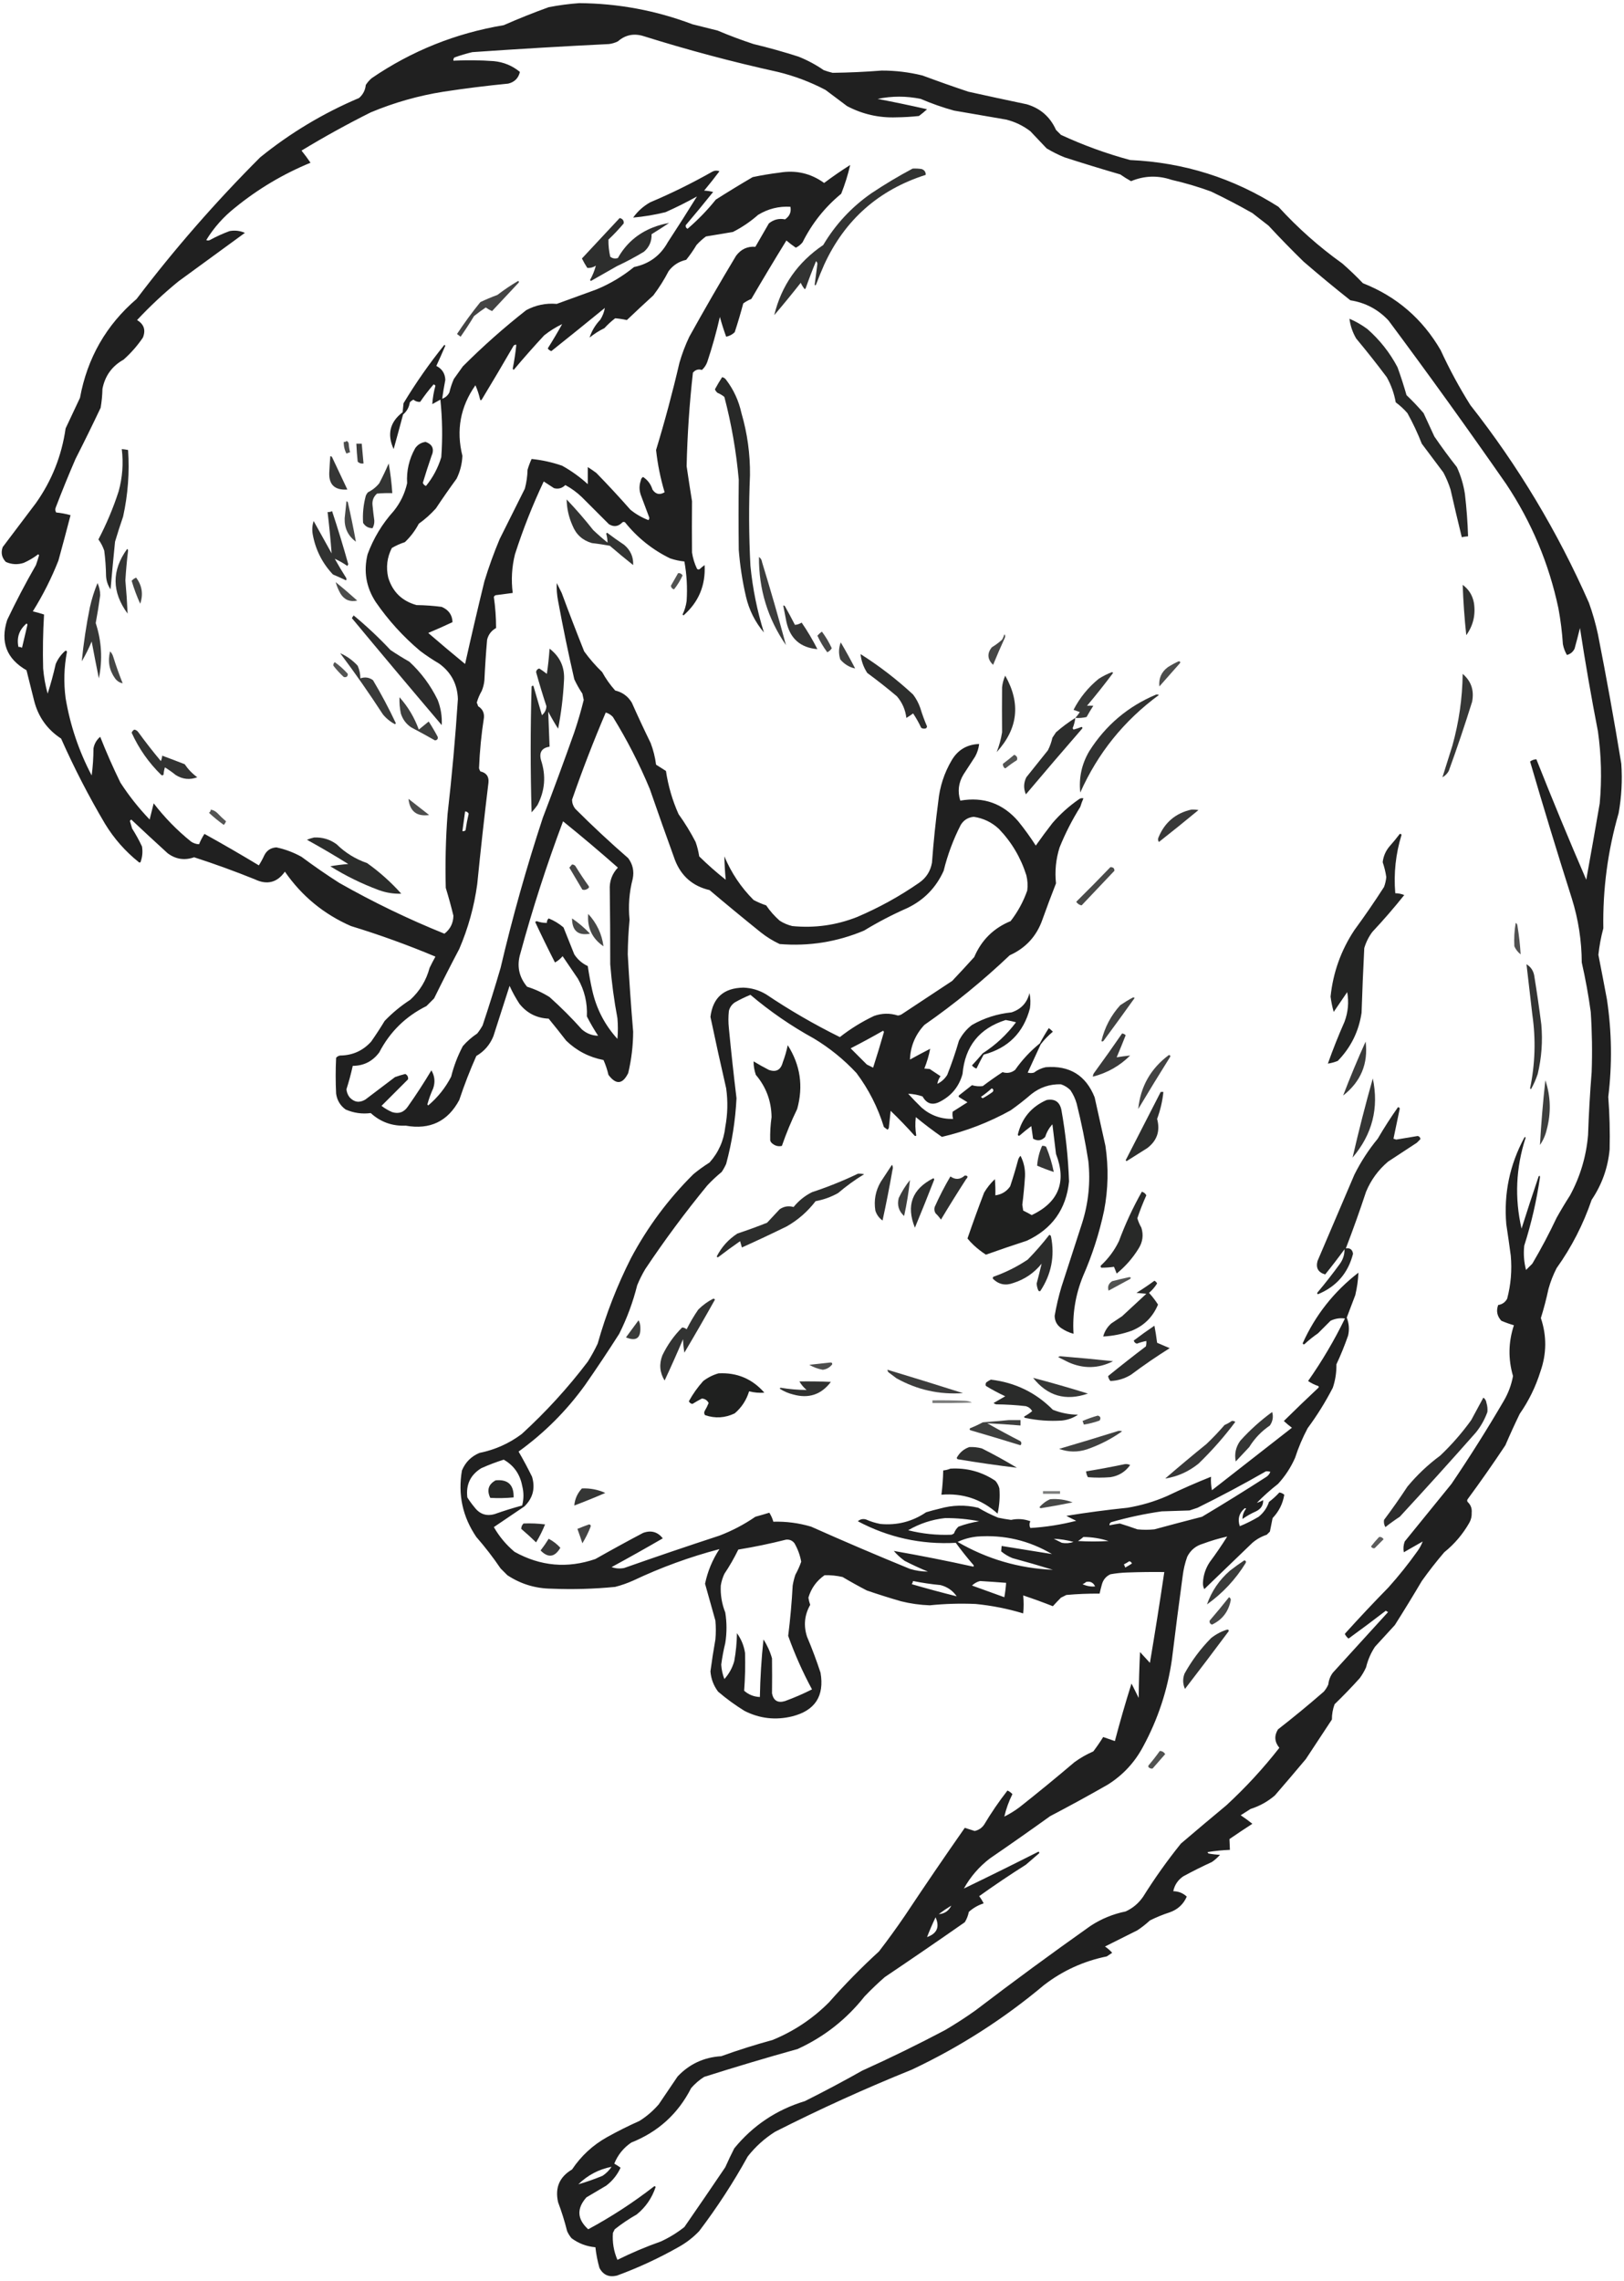<?xml version="1.0" encoding="UTF-8"?>
<!DOCTYPE svg PUBLIC "-//W3C//DTD SVG 1.1//EN" "http://www.w3.org/Graphics/SVG/1.1/DTD/svg11.dtd">
<svg xmlns="http://www.w3.org/2000/svg" version="1.1" width="1807px" height="2537px" style="shape-rendering:geometricPrecision; text-rendering:geometricPrecision; image-rendering:optimizeQuality; fill-rule:evenodd; clip-rule:evenodd" xmlns:xlink="http://www.w3.org/1999/xlink">
<g><path style="opacity:0.945" fill="#131413" d="M 644.5,3.5 C 687.886,3.81 729.886,11.644 770.5,27C 779.833,29.333 789.167,31.667 798.5,34C 811.614,39.556 824.947,44.556 838.5,49C 855.344,53.044 872.011,57.711 888.5,63C 898.438,66.968 907.771,71.968 916.5,78C 919.774,79.202 923.107,80.202 926.5,81C 944.679,80.759 962.845,79.926 981,78.5C 996.397,78.456 1011.56,80.29 1026.5,84C 1043.4,90.285 1060.4,96.285 1077.5,102C 1099.14,106.794 1120.81,111.461 1142.5,116C 1157.69,120.522 1168.52,130.022 1175,144.5C 1176.83,146.333 1178.67,148.167 1180.5,150C 1205.36,161.509 1231.02,170.842 1257.5,178C 1317.22,180.686 1372.22,198.02 1422.5,230C 1444.02,253.565 1467.68,274.565 1493.5,293C 1501.47,299.969 1509.14,307.302 1516.5,315C 1553.95,329.776 1582.78,354.609 1603,389.5C 1612.71,410.6 1623.71,430.933 1636,450.5C 1689.08,517.931 1733.08,591.264 1768,670.5C 1772.11,681.942 1775.44,693.609 1778,705.5C 1787.44,753.363 1796.11,801.363 1804,849.5C 1805.28,867.97 1804.28,886.304 1801,904.5C 1788.94,946.304 1783.27,988.971 1784,1032.5C 1781.39,1042.2 1779.56,1052.03 1778.5,1062C 1781.74,1078.47 1784.91,1094.97 1788,1111.5C 1793.43,1147.59 1793.93,1183.76 1789.5,1220C 1790.98,1239.48 1791.48,1258.98 1791,1278.5C 1789.09,1298.9 1782.42,1317.57 1771,1334.5C 1761.67,1361.84 1748.67,1387.17 1732,1410.5C 1728.22,1417.85 1725.22,1425.52 1723,1433.5C 1720.67,1444.47 1717.84,1455.3 1714.5,1466C 1721.14,1485.85 1720.97,1505.68 1714,1525.5C 1708.72,1542.4 1701.05,1558.06 1691,1572.5C 1685.39,1584.05 1680.06,1595.71 1675,1607.5C 1661.49,1627.85 1647.49,1647.85 1633,1667.5C 1632.33,1668.5 1632.33,1669.5 1633,1670.5C 1636.46,1673.75 1637.96,1677.75 1637.5,1682.5C 1637.7,1686.41 1636.87,1690.08 1635,1693.5C 1627.78,1706.25 1618.45,1717.25 1607,1726.5C 1598.18,1736.8 1589.85,1747.47 1582,1758.5C 1572.25,1775 1562.25,1791.33 1552,1807.5C 1544.67,1815.5 1537.33,1823.5 1530,1831.5C 1525.32,1838.53 1521.99,1846.2 1520,1854.5C 1518.07,1858.76 1515.73,1862.76 1513,1866.5C 1503.98,1876.52 1494.64,1886.19 1485,1895.5C 1482.96,1900.95 1481.96,1906.61 1482,1912.5C 1472.33,1927.17 1462.67,1941.83 1453,1956.5C 1441.62,1970.09 1430.12,1983.59 1418.5,1997C 1410.56,2003.8 1401.56,2008.8 1391.5,2012C 1387.83,2014.33 1384.17,2016.67 1380.5,2019C 1385,2022.01 1389.33,2025.17 1393.5,2028.5C 1384.91,2034.04 1376.41,2039.71 1368,2045.5C 1368.16,2049.46 1368.32,2053.46 1368.5,2057.5C 1360.1,2057.83 1351.76,2058.66 1343.5,2060C 1343.96,2060.41 1344.29,2060.91 1344.5,2061.5C 1348.8,2062.33 1353.13,2062.83 1357.5,2063C 1354.8,2066.04 1351.8,2068.7 1348.5,2071C 1337.62,2075.96 1326.96,2081.29 1316.5,2087C 1310.58,2091.07 1306.92,2096.57 1305.5,2103.5C 1311.33,2103.58 1316.33,2105.58 1320.5,2109.5C 1316.74,2118.06 1310.4,2123.89 1301.5,2127C 1293.94,2129.45 1286.61,2132.45 1279.5,2136C 1275.12,2140.05 1270.45,2143.71 1265.5,2147C 1253.5,2153 1241.5,2159 1229.5,2165C 1232.46,2166.96 1235.13,2169.29 1237.5,2172C 1235.5,2173.33 1233.5,2174.67 1231.5,2176C 1205.63,2181.27 1182.29,2191.94 1161.5,2208C 1116.71,2245.58 1067.71,2276.92 1014.5,2302C 962.882,2322.81 912.215,2345.81 862.5,2371C 850.789,2378.37 840.623,2387.54 832,2398.5C 815.968,2427.52 797.968,2455.18 778,2481.5C 771.358,2488.48 763.858,2494.31 755.5,2499C 733.361,2511.57 710.361,2522.24 686.5,2531C 677.651,2533.17 671.151,2530.34 667,2522.5C 664.853,2514.95 663.353,2507.28 662.5,2499.5C 652.679,2498.62 643.845,2495.28 636,2489.5C 633.938,2487.1 632.271,2484.43 631,2481.5C 628.284,2470.63 624.951,2459.97 621,2449.5C 617.301,2433.41 622.468,2421.25 636.5,2413C 646.641,2397.86 659.641,2385.86 675.5,2377C 687.221,2370.47 699.221,2364.47 711.5,2359C 719.551,2353.96 726.717,2347.79 733,2340.5C 740,2330.17 747,2319.83 754,2309.5C 767.108,2295.67 783.275,2288.17 802.5,2287C 821.254,2280.23 840.254,2274.23 859.5,2269C 883.358,2259.24 904.358,2245.24 922.5,2227C 939.968,2207.2 958.468,2188.36 978,2170.5C 988.054,2157.45 997.72,2144.11 1007,2130.5C 1028.78,2097.73 1050.94,2065.23 1073.5,2033C 1077.06,2034.09 1080.73,2035.26 1084.5,2036.5C 1088.91,2035.55 1092.41,2033.21 1095,2029.5C 1102.89,2016.28 1111.55,2003.62 1121,1991.5C 1123.14,1992.48 1124.97,1993.81 1126.5,1995.5C 1122.43,2003.73 1119.43,2012.06 1117.5,2020.5C 1123.5,2017.5 1129.17,2014 1134.5,2010C 1155.12,1993.71 1175.46,1977.04 1195.5,1960C 1202.04,1955.23 1209.04,1951.23 1216.5,1948C 1220.41,1942.84 1224.08,1937.51 1227.5,1932C 1231.76,1933.45 1236.09,1934.95 1240.5,1936.5C 1246.16,1915.03 1252.32,1893.69 1259,1872.5C 1261.65,1877.8 1264.32,1883.14 1267,1888.5C 1267.17,1871.49 1267.67,1854.49 1268.5,1837.5C 1272.17,1841.5 1275.83,1845.5 1279.5,1849.5C 1285.16,1815.89 1290.49,1782.22 1295.5,1748.5C 1281.83,1748.33 1268.16,1748.5 1254.5,1749C 1248.1,1749.18 1241.77,1749.85 1235.5,1751C 1230.59,1753.29 1227.42,1757.12 1226,1762.5C 1225.06,1765.82 1224.22,1769.16 1223.5,1772.5C 1211.15,1772.39 1198.81,1772.89 1186.5,1774C 1184.5,1775 1182.5,1776 1180.5,1777C 1177.37,1780.15 1174.37,1783.32 1171.5,1786.5C 1160.58,1782.2 1149.58,1778.2 1138.5,1774.5C 1139.17,1781.2 1139.17,1787.87 1138.5,1794.5C 1121.19,1789.27 1103.52,1785.77 1085.5,1784C 1068.47,1783.26 1051.47,1783.76 1034.5,1785.5C 1023.67,1785.11 1013.01,1783.61 1002.5,1781C 989.739,1777.31 977.073,1773.31 964.5,1769C 955.307,1764.24 946.307,1759.24 937.5,1754C 930.889,1752.51 924.222,1751.84 917.5,1752C 908.539,1758.27 902.539,1766.61 899.5,1777C 899.918,1779.76 900.584,1782.43 901.5,1785C 895.11,1796.29 893.943,1808.12 898,1820.5C 903.562,1833.62 908.562,1846.96 913,1860.5C 917.425,1886.4 906.925,1902.57 881.5,1909C 863.046,1913.51 845.38,1911.51 828.5,1903C 818.106,1896.61 808.273,1889.44 799,1881.5C 793.995,1874.82 791.162,1867.32 790.5,1859C 792.061,1847.18 793.895,1835.35 796,1823.5C 796.667,1816.5 796.667,1809.5 796,1802.5C 792.17,1788.84 788.337,1775.17 784.5,1761.5C 787.393,1747.66 792.726,1734.82 800.5,1723C 767.485,1731.67 735.485,1743.34 704.5,1758C 698.036,1760.9 691.37,1763.23 684.5,1765C 660.888,1767.33 637.222,1767.99 613.5,1767C 595.627,1766.79 579.294,1761.79 564.5,1752C 562,1749.5 559.5,1747 557,1744.5C 548.726,1732.29 539.726,1720.63 530,1709.5C 514.698,1686.99 509.365,1662.33 514,1635.5C 517.859,1626.31 524.359,1619.81 533.5,1616C 550.821,1612.5 566.488,1605.5 580.5,1595C 607.526,1570.32 632.026,1543.48 654,1514.5C 658.068,1508.09 661.735,1501.42 665,1494.5C 674.271,1461.63 686.604,1429.96 702,1399.5C 720.414,1364.85 743.581,1333.69 771.5,1306C 777.221,1301.28 783.221,1296.95 789.5,1293C 799.512,1281.8 805.345,1268.63 807,1253.5C 809.684,1239.21 810.017,1224.88 808,1210.5C 801.91,1184.05 796.076,1157.55 790.5,1131C 793.138,1109.71 805.304,1098.87 827,1098.5C 836.148,1098.77 844.648,1101.27 852.5,1106C 878.688,1123.6 906.021,1139.43 934.5,1153.5C 946.239,1144.28 958.906,1136.45 972.5,1130C 981.268,1126.86 990.101,1126.69 999,1129.5C 1000.63,1129.37 1002.13,1128.87 1003.5,1128C 1022.17,1115.67 1040.83,1103.33 1059.5,1091C 1067.78,1082.26 1075.95,1073.43 1084,1064.5C 1092.06,1045.61 1105.56,1032.27 1124.5,1024.5C 1132.48,1014.21 1138.65,1002.88 1143,990.5C 1143.72,984.775 1143.38,979.109 1142,973.5C 1135.78,953.872 1125.61,936.706 1111.5,922C 1103.59,914.598 1094.26,910.098 1083.5,908.5C 1077.17,909.08 1072.34,912.08 1069,917.5C 1060.69,933.749 1054.36,950.749 1050,968.5C 1041.56,987.276 1028.06,1001.11 1009.5,1010C 992.902,1017.3 976.902,1025.63 961.5,1035C 931.44,1047.68 900.106,1052.68 867.5,1050C 859.99,1046.49 852.99,1042.16 846.5,1037C 827.316,1021.57 808.316,1005.91 789.5,990C 770.795,985.631 757.962,974.465 751,956.5C 741.47,930.242 732.136,903.909 723,877.5C 711.437,849.707 697.771,823.04 682,797.5C 679.805,795.07 677.138,793.403 674,792.5C 660.385,824.398 647.885,856.731 636.5,889.5C 636.579,893.238 637.746,896.572 640,899.5C 659.064,918.567 678.731,936.901 699,954.5C 704.099,961.373 705.765,969.04 704,977.5C 700.101,992.456 698.934,1007.62 700.5,1023C 699.288,1035.81 698.621,1048.64 698.5,1061.5C 700.103,1090.19 702.103,1118.86 704.5,1147.5C 704.433,1163.08 702.6,1178.42 699,1193.5C 692.785,1206.14 685.452,1206.81 677,1195.5C 675.7,1189.79 673.867,1184.29 671.5,1179C 655.487,1175.91 641.653,1168.74 630,1157.5C 623.62,1149.24 617.12,1141.08 610.5,1133C 597.154,1132.41 586.321,1126.91 578,1116.5C 573.811,1110.12 570.145,1103.46 567,1096.5C 560.996,1115.18 554.996,1133.84 549,1152.5C 545.166,1162 538.833,1169.33 530,1174.5C 522.882,1190.52 516.549,1206.85 511,1223.5C 498.293,1247.27 478.46,1256.77 451.5,1252C 436.46,1252.66 423.46,1247.99 412.5,1238C 402.817,1239.28 393.484,1237.94 384.5,1234C 378.59,1229.69 375.09,1223.86 374,1216.5C 373.333,1203.17 373.333,1189.83 374,1176.5C 375.171,1175.11 376.671,1174.27 378.5,1174C 392.293,1173.85 403.793,1168.69 413,1158.5C 418.249,1151 423.249,1143.34 428,1135.5C 436.626,1126.53 446.126,1118.7 456.5,1112C 467.116,1102.27 474.282,1090.44 478,1076.5C 480.039,1072.25 482.206,1068.09 484.5,1064C 453.766,1051.09 422.433,1039.75 390.5,1030C 360.295,1016.8 335.795,996.631 317,969.5C 308.35,981.709 297.183,984.543 283.5,978C 261.306,969.046 238.806,960.879 216,953.5C 205.335,957.238 195.502,955.738 186.5,949C 172.905,936.616 159.405,924.116 146,911.5C 145.5,912 145,912.5 144.5,913C 145.33,915.802 146.163,918.635 147,921.5C 151.068,927.913 154.735,934.579 158,941.5C 158.95,947.32 158.45,952.987 156.5,958.5C 155.998,959.521 155.332,959.688 154.5,959C 139.454,946.962 126.954,932.795 117,916.5C 98.844,885.858 82.511,854.191 68,821.5C 52.58,811.407 42.58,797.407 38,779.5C 35.229,768.141 32.395,756.808 29.5,745.5C 7.293,732.725 0.127,714.059 8,689.5C 17.887,668.725 28.554,648.391 40,628.5C 41.27,624.859 42.436,621.192 43.5,617.5C 43.167,617.167 42.833,616.833 42.5,616.5C 37.538,620.296 32.205,623.463 26.5,626C 19.684,628.242 13.017,627.908 6.5,625C 1.932,620.228 0.765,614.728 3,608.5C 15.333,592.167 27.667,575.833 40,559.5C 57.649,534.569 68.649,506.902 73,476.5C 78.333,465.167 83.667,453.833 89,442.5C 97.126,398.224 118.126,361.557 152,332.5C 194.105,277.04 239.938,224.54 289.5,175C 322.884,147.956 359.55,125.956 399.5,109C 403.885,105.205 406.385,100.371 407,94.5C 408.793,91.705 410.96,89.205 413.5,87C 458.009,56.594 507.009,36.927 560.5,28C 576.941,20.78 593.608,14.113 610.5,8C 621.886,5.793 633.22,4.293 644.5,3.5 Z M 1072.5,2100.5 C 1079.83,2087.33 1089.5,2076.17 1101.5,2067C 1124.01,2051.58 1146.34,2035.91 1168.5,2020C 1190.09,2008.73 1211.42,1997.07 1232.5,1985C 1249.43,1974.41 1262.59,1960.24 1272,1942.5C 1288.47,1912.1 1299.13,1879.77 1304,1845.5C 1307.78,1814.47 1311.78,1783.47 1316,1752.5C 1316.9,1745.32 1318.57,1738.32 1321,1731.5C 1324.69,1724.15 1330.52,1719.31 1338.5,1717C 1347.41,1713.69 1356.41,1711.03 1365.5,1709C 1359.39,1718.77 1352.89,1728.27 1346,1737.5C 1341.39,1744.5 1338.89,1752.16 1338.5,1760.5C 1338.4,1763.04 1338.9,1765.37 1340,1767.5C 1357.83,1750.33 1375.67,1733.17 1393.5,1716C 1398.22,1711.97 1403.55,1708.97 1409.5,1707C 1410.67,1705.83 1411.83,1704.67 1413,1703.5C 1414,1698.5 1415,1693.5 1416,1688.5C 1423.03,1681.11 1427.36,1672.45 1429,1662.5C 1427.29,1661.06 1425.46,1660.22 1423.5,1660C 1419.97,1663.87 1416.13,1667.37 1412,1670.5C 1409.78,1677.1 1405.95,1682.6 1400.5,1687C 1393.78,1691.03 1386.78,1694.53 1379.5,1697.5C 1376.91,1689.77 1378.57,1683.27 1384.5,1678C 1385.17,1677.33 1385.83,1677.33 1386.5,1678C 1383.75,1681.59 1382.42,1685.43 1382.5,1689.5C 1387.18,1686.16 1392.18,1683.33 1397.5,1681C 1403.06,1678.35 1405.73,1674.18 1405.5,1668.5C 1403.26,1669.79 1400.93,1670.79 1398.5,1671.5C 1405.84,1663.99 1413.67,1656.99 1422,1650.5C 1429.91,1641.91 1436.24,1632.25 1441,1621.5C 1444.69,1610.09 1449.36,1599.09 1455,1588.5C 1465.52,1574.3 1474.85,1559.3 1483,1543.5C 1485.83,1535.08 1487.16,1526.41 1487,1517.5C 1491.89,1507.06 1496.22,1496.39 1500,1485.5C 1501.57,1478.77 1501.07,1472.11 1498.5,1465.5C 1501.65,1457.19 1504.82,1448.85 1508,1440.5C 1509.99,1432.08 1511.16,1423.74 1511.5,1415.5C 1484.28,1436.55 1463.61,1462.71 1449.5,1494C 1449.85,1495.26 1450.52,1495.59 1451.5,1495C 1456.21,1490.62 1461.21,1486.62 1466.5,1483C 1471.17,1478.33 1475.83,1473.67 1480.5,1469C 1485.66,1466.53 1490.99,1465.7 1496.5,1466.5C 1484.63,1490.84 1470.96,1514.01 1455.5,1536C 1458.89,1538.36 1462.55,1540.19 1466.5,1541.5C 1467.52,1542 1467.69,1542.67 1467,1543.5C 1453.99,1555.68 1441.16,1568.01 1428.5,1580.5C 1431.33,1583.16 1434.33,1585.66 1437.5,1588C 1407.83,1611.17 1378.17,1634.33 1348.5,1657.5C 1347.51,1652.54 1347.17,1647.54 1347.5,1642.5C 1330.96,1649.1 1314.63,1656.27 1298.5,1664C 1284.38,1670.15 1269.71,1674.48 1254.5,1677C 1231.74,1679.34 1209.07,1682.34 1186.5,1686C 1190.1,1687.92 1193.76,1689.76 1197.5,1691.5C 1180.65,1695.81 1163.65,1698.48 1146.5,1699.5C 1145.22,1696.97 1145.22,1694.47 1146.5,1692C 1139.5,1689.43 1132.33,1688.93 1125,1690.5C 1120.13,1689.87 1115.3,1689.04 1110.5,1688C 1102.92,1684.88 1095.59,1681.21 1088.5,1677C 1074.12,1673.59 1059.79,1673.92 1045.5,1678C 1040.46,1679.18 1035.46,1680.51 1030.5,1682C 1015.05,1692.44 998.053,1696.78 979.5,1695C 973.973,1693.94 968.64,1692.27 963.5,1690C 960.12,1689.06 957.12,1689.73 954.5,1692C 988.531,1710.07 1024.86,1718.07 1063.5,1716C 1069.64,1724.44 1076.14,1732.61 1083,1740.5C 1083.67,1741.17 1083.67,1741.83 1083,1742.5C 1053.58,1736.01 1024.08,1730.18 994.5,1725C 998.038,1729.11 1002.04,1732.78 1006.5,1736C 1015,1740.39 1023.66,1744.39 1032.5,1748C 1025.72,1747.99 1019.06,1746.99 1012.5,1745C 975.587,1729.92 938.921,1714.25 902.5,1698C 888.719,1693.93 874.719,1692.1 860.5,1692.5C 859.477,1688.92 857.977,1685.59 856,1682.5C 850.884,1684.07 845.718,1685.57 840.5,1687C 828.051,1695.56 814.717,1702.56 800.5,1708C 765.002,1719.61 729.669,1731.61 694.5,1744C 689.649,1744.93 684.983,1744.6 680.5,1743C 699.662,1732.59 718.662,1721.92 737.5,1711C 731.638,1703.71 724.304,1701.71 715.5,1705C 697.673,1714.41 680.006,1724.08 662.5,1734C 631.367,1744.73 601.367,1742.06 572.5,1726C 563.199,1718.2 555.532,1709.03 549.5,1698.5C 560.833,1690.83 572.167,1683.17 583.5,1675.5C 592.962,1666.27 595.795,1655.27 592,1642.5C 587.246,1632.82 582.246,1623.49 577,1614.5C 605.667,1593.83 630.333,1569.17 651,1540.5C 664.059,1521.77 676.726,1502.77 689,1483.5C 697.64,1466.25 704.306,1448.25 709,1429.5C 711.561,1423.27 714.561,1417.27 718,1411.5C 739.458,1379.37 762.458,1348.37 787,1318.5C 792.032,1313.13 797.365,1308.13 803,1303.5C 804.92,1300.66 806.587,1297.66 808,1294.5C 814.432,1270.58 818.265,1246.24 819.5,1221.5C 816.344,1195.55 813.51,1169.55 811,1143.5C 810.333,1137.17 810.333,1130.83 811,1124.5C 811.964,1120.53 814.131,1117.36 817.5,1115C 823.143,1111.79 828.976,1108.95 835,1106.5C 856.85,1125.01 880.35,1141.18 905.5,1155C 923.074,1165.56 938.907,1178.39 953,1193.5C 966.581,1211.66 976.747,1231.66 983.5,1253.5C 984.833,1254.5 986.167,1255.5 987.5,1256.5C 988.192,1255.97 988.692,1255.31 989,1254.5C 989.601,1248.16 990.267,1241.83 991,1235.5C 1000.2,1244.36 1009.03,1253.53 1017.5,1263C 1018.17,1263.67 1018.83,1263.67 1019.5,1263C 1018.36,1256.25 1018.19,1249.41 1019,1242.5C 1028.39,1250.23 1038.06,1257.56 1048,1264.5C 1074.91,1258.2 1100.41,1248.36 1124.5,1235C 1132.45,1229.38 1140.12,1223.38 1147.5,1217C 1157.2,1209.32 1168.2,1205.66 1180.5,1206C 1184.51,1207.34 1188.01,1209.51 1191,1212.5C 1194.14,1217.11 1196.47,1222.11 1198,1227.5C 1203.29,1248.64 1207.62,1269.98 1211,1291.5C 1213.47,1314.96 1211.14,1337.96 1204,1360.5C 1196.33,1384.17 1188.67,1407.83 1181,1431.5C 1177.87,1442.02 1175.37,1452.68 1173.5,1463.5C 1173.59,1469.18 1175.92,1473.68 1180.5,1477C 1184.81,1479.99 1189.48,1482.15 1194.5,1483.5C 1193.14,1461.43 1196.64,1440.1 1205,1419.5C 1215.34,1395.98 1223.17,1371.65 1228.5,1346.5C 1233.09,1322.58 1233.59,1298.58 1230,1274.5C 1226,1256.49 1222,1238.49 1218,1220.5C 1208.22,1196.01 1190.06,1184.85 1163.5,1187C 1158.69,1188.05 1154.35,1190.05 1150.5,1193C 1148.17,1193.67 1145.83,1193.67 1143.5,1193C 1148.33,1182.52 1153.16,1172.02 1158,1161.5C 1162.01,1156.32 1166.51,1151.66 1171.5,1147.5C 1170.13,1146.06 1168.63,1144.73 1167,1143.5C 1163.41,1149 1160.08,1154.67 1157,1160.5C 1146.42,1169.08 1137.25,1178.91 1129.5,1190C 1125.26,1193.3 1120.6,1194.13 1115.5,1192.5C 1107.99,1197.42 1100.66,1202.59 1093.5,1208C 1089.35,1208.5 1085.35,1208.16 1081.5,1207C 1076.83,1210.67 1072.17,1214.33 1067.5,1218C 1066.29,1218.89 1066.29,1219.73 1067.5,1220.5C 1070.5,1222.33 1073.5,1224.17 1076.5,1226C 1071,1229.5 1065.5,1233 1060,1236.5C 1059.57,1239.19 1059.74,1241.86 1060.5,1244.5C 1047.18,1244.84 1035.51,1240.67 1025.5,1232C 1020.3,1226.96 1015.3,1221.8 1010.5,1216.5C 1015.98,1216.73 1021.31,1217.73 1026.5,1219.5C 1031.2,1227.94 1037.86,1229.77 1046.5,1225C 1059.06,1218.38 1067.23,1208.21 1071,1194.5C 1073.69,1163.77 1089.69,1143.77 1119,1134.5C 1122.88,1135.15 1126.71,1135.98 1130.5,1137C 1120.23,1150.77 1107.9,1162.27 1093.5,1171.5C 1089.62,1176.09 1085.62,1180.59 1081.5,1185C 1082.82,1186.66 1084.48,1187.83 1086.5,1188.5C 1089.04,1183.25 1091.71,1178.09 1094.5,1173C 1121.68,1165.82 1138.84,1148.66 1146,1121.5C 1146.83,1115.8 1146.66,1110.14 1145.5,1104.5C 1142.81,1115.36 1136.14,1122.53 1125.5,1126C 1109.8,1127.59 1095.13,1132.25 1081.5,1140C 1075.38,1144.74 1070.54,1150.57 1067,1157.5C 1063.27,1170.37 1058.93,1183.04 1054,1195.5C 1051.28,1199.88 1047.62,1203.22 1043,1205.5C 1043.42,1202.48 1044.58,1199.65 1046.5,1197C 1042.5,1194.33 1038.5,1191.67 1034.5,1189C 1032.24,1188.76 1030.24,1188.59 1028.5,1188.5C 1031.41,1181.28 1033.58,1173.95 1035,1166.5C 1027.42,1170.37 1019.92,1174.37 1012.5,1178.5C 1013.02,1163.79 1018.36,1150.96 1028.5,1140C 1062.08,1116.6 1093.74,1090.76 1123.5,1062.5C 1141.41,1054.42 1153.58,1041.09 1160,1022.5C 1164.8,1009.09 1169.8,995.756 1175,982.5C 1173.53,968.92 1174.87,955.587 1179,942.5C 1185.36,926.781 1193.03,911.781 1202,897.5C 1202.97,894.24 1204.14,891.073 1205.5,888C 1203.71,887.48 1202.04,887.813 1200.5,889C 1189.55,896.564 1179.71,905.398 1171,915.5C 1164.64,923.693 1158.47,932.026 1152.5,940.5C 1146.49,931.147 1139.99,922.147 1133,913.5C 1115.89,893.629 1094.39,885.962 1068.5,890.5C 1065.31,880.331 1066.48,870.665 1072,861.5C 1076.33,854.833 1080.67,848.167 1085,841.5C 1087.41,837.108 1088.91,832.442 1089.5,827.5C 1076,827.995 1065.83,833.995 1059,845.5C 1050.62,859.683 1045.62,875.016 1044,891.5C 1041.01,914.098 1038.67,936.765 1037,959.5C 1035.3,969.09 1030.46,976.59 1022.5,982C 1000.88,996.98 977.882,1009.65 953.5,1020C 930.265,1029.13 906.265,1032.46 881.5,1030C 876.471,1028.77 871.804,1026.77 867.5,1024C 861.756,1018.93 856.756,1013.26 852.5,1007C 847.669,1005.39 843.003,1003.39 838.5,1001C 824.531,987.014 813.698,970.847 806,952.5C 806.165,961.167 806.665,969.834 807.5,978.5C 797.241,970.414 787.408,961.747 778,952.5C 777.174,947.036 775.841,941.703 774,936.5C 768.419,925.666 762.086,915.332 755,905.5C 748.165,890.164 743.498,874.164 741,857.5C 737.412,855.175 733.745,852.841 730,850.5C 728.941,842.264 726.941,834.264 724,826.5C 716.727,811.62 709.727,796.62 703,781.5C 698.738,774.447 692.571,769.947 684.5,768C 678.889,761.722 674.056,754.888 670,747.5C 662.625,740.394 655.959,732.728 650,724.5C 641.389,702.944 633.056,681.277 625,659.5C 623.151,655.802 621.318,652.136 619.5,648.5C 619.173,655.093 619.673,661.759 621,668.5C 626.361,697.64 632.361,726.64 639,755.5C 641.599,761.089 644.599,766.423 648,771.5C 648.436,773.847 648.936,776.181 649.5,778.5C 646.508,790.643 643.008,802.643 639,814.5C 627.727,846.321 616.06,877.987 604,909.5C 585.898,964.475 570.231,1020.14 557,1076.5C 550.733,1097.97 544.067,1119.3 537,1140.5C 535.248,1143.67 533.248,1146.67 531,1149.5C 525.023,1153.48 519.69,1158.15 515,1163.5C 509.299,1174.26 504.966,1185.6 502,1197.5C 495.654,1209.85 487.154,1220.51 476.5,1229.5C 476.167,1229.17 475.833,1228.83 475.5,1228.5C 477.171,1222.32 479.338,1216.32 482,1210.5C 484.405,1203.48 483.738,1196.81 480,1190.5C 471.831,1204.17 463.165,1217.51 454,1230.5C 449.656,1237.06 443.823,1239.22 436.5,1237C 432.172,1235.17 428.172,1232.84 424.5,1230C 434.333,1220.17 444.167,1210.33 454,1200.5C 454.417,1197.89 453.417,1195.89 451,1194.5C 447.106,1195.46 443.273,1196.63 439.5,1198C 428.5,1206.33 417.5,1214.67 406.5,1223C 399.969,1226.88 394.135,1226.05 389,1220.5C 386.954,1217.87 385.787,1214.87 385.5,1211.5C 388.24,1202.95 390.574,1194.28 392.5,1185.5C 404.785,1185.44 414.618,1180.44 422,1170.5C 433.888,1147.61 451.388,1130.45 474.5,1119C 477.333,1116.17 480.167,1113.33 483,1110.5C 492.062,1092.04 501.396,1073.71 511,1055.5C 520.916,1032.42 527.583,1008.42 531,983.5C 534.756,945.787 538.922,908.12 543.5,870.5C 544.181,863.681 541.181,859.515 534.5,858C 533.809,856.933 533.309,855.766 533,854.5C 533.751,835.572 535.584,816.738 538.5,798C 538.86,792.554 536.693,788.387 532,785.5C 531.598,784.128 531.098,782.795 530.5,781.5C 531.776,776.946 533.609,772.613 536,768.5C 537.616,764.653 538.616,760.653 539,756.5C 539.688,741.478 540.688,726.478 542,711.5C 543.453,705.715 546.786,701.381 552,698.5C 551.983,686.95 551.15,675.45 549.5,664C 549.905,663.055 550.572,662.388 551.5,662C 557.85,661.212 564.183,660.379 570.5,659.5C 568.645,645.011 569.479,630.677 573,616.5C 581.9,588.798 592.567,561.798 605,535.5C 608.833,538 612.667,540.5 616.5,543C 621.343,544.214 625.51,543.047 629,539.5C 635.787,543.144 641.954,547.644 647.5,553C 657.5,563 667.5,573 677.5,583C 682.938,586.4 687.938,585.733 692.5,581C 693.5,580.333 694.5,580.333 695.5,581C 709.255,598.1 725.921,611.434 745.5,621C 750.708,622.802 756.041,623.969 761.5,624.5C 764.156,639.055 764.989,653.722 764,668.5C 763.273,673.741 761.773,678.741 759.5,683.5C 759.833,683.833 760.167,684.167 760.5,684.5C 777.378,669.717 785.211,651.05 784,628.5C 782.075,629.88 780.241,631.38 778.5,633C 777.365,633.749 776.365,633.583 775.5,632.5C 772.761,626.783 770.928,620.783 770,614.5C 769.818,595.497 769.818,576.497 770,557.5C 767.892,544.516 765.892,531.516 764,518.5C 764.785,483.748 767.118,449.081 771,414.5C 773.75,411.248 777.083,410.248 781,411.5C 783.744,409.016 785.744,406.016 787,402.5C 792.474,386.076 797.141,369.409 801,352.5C 803.032,359.973 805.366,367.307 808,374.5C 811.646,373.76 814.813,372.093 817.5,369.5C 820.978,358.923 824.144,348.256 827,337.5C 829.781,335.46 832.781,333.793 836,332.5C 848.748,310.668 861.748,289.001 875,267.5C 878.358,270.358 881.858,273.025 885.5,275.5C 888.433,274.07 890.933,272.07 893,269.5C 903.529,248.427 917.862,230.427 936,215.5C 940.168,205 943.502,194.333 946,183.5C 936.058,189.776 926.392,196.443 917,203.5C 902.201,192.804 885.701,188.971 867.5,192C 857.425,193.235 847.425,194.901 837.5,197C 823.667,205.082 810,213.416 796.5,222C 787.035,233.799 776.535,244.632 765,254.5C 763.322,253.534 762.655,252.201 763,250.5C 773.355,238.312 783.522,225.979 793.5,213.5C 790.215,212.676 786.882,212.176 783.5,212C 789.357,204.977 795.024,197.81 800.5,190.5C 797.81,189.398 795.143,189.564 792.5,191C 770.178,203.661 747.178,214.994 723.5,225C 715.924,229.241 709.59,234.908 704.5,242C 716.597,240.937 728.597,238.937 740.5,236C 752.499,230.667 764.165,224.834 775.5,218.5C 764.917,235.599 754.084,252.599 743,269.5C 734.742,284.386 722.242,293.552 705.5,297C 692.79,307.361 678.79,315.694 663.5,322C 648.833,327.333 634.167,332.667 619.5,338C 607.442,336.962 596.109,339.295 585.5,345C 560.811,364.347 537.311,385.181 515,407.5C 511.667,412.167 508.333,416.833 505,421.5C 502.874,426.332 501.207,431.332 500,436.5C 498.249,439.92 495.582,442.254 492,443.5C 492.986,436.535 494.153,429.535 495.5,422.5C 495.209,415.375 491.876,410.208 485.5,407C 488.926,399.559 492.26,392.059 495.5,384.5C 495.167,384.167 494.833,383.833 494.5,383.5C 477.856,404.117 462.689,425.784 449,448.5C 448.667,451.833 448.333,455.167 448,458.5C 433.814,469.382 430.48,483.049 438,499.5C 441.575,486.7 445.075,473.867 448.5,461C 452.674,457.52 455.174,453.02 456,447.5C 457.154,446.257 458.488,445.257 460,444.5C 462.231,446.377 464.731,447.21 467.5,447C 472.148,440.191 477.148,433.691 482.5,427.5C 483.308,427.808 483.975,428.308 484.5,429C 482.628,435.73 481.462,442.563 481,449.5C 484,447.833 487,446.167 490,444.5C 492.23,465.815 492.564,487.148 491,508.5C 487.42,520.33 481.753,530.997 474,540.5C 472.243,539.881 471.076,538.714 470.5,537C 473.469,527.094 476.635,517.261 480,507.5C 483.55,499.63 481.383,494.297 473.5,491.5C 468.654,492.173 464.821,494.506 462,498.5C 455.163,510.694 452.163,523.694 453,537.5C 450.398,549.037 445.398,559.37 438,568.5C 425.278,582.604 415.611,598.604 409,616.5C 404.375,635.46 407.375,653.126 418,669.5C 432.028,689.864 448.528,708.03 467.5,724C 474.228,729.059 481.228,733.726 488.5,738C 501.92,747.669 508.92,760.836 509.5,777.5C 506.711,820.261 502.877,862.928 498,905.5C 495.939,932.801 495.272,960.135 496,987.5C 499.15,997.779 501.984,1008.11 504.5,1018.5C 504.342,1026.82 501.009,1033.48 494.5,1038.5C 454.23,1022.25 415.23,1003.41 377.5,982C 363.152,972.827 349.152,963.16 335.5,953C 326.686,948.092 317.352,944.592 307.5,942.5C 301.258,942.912 296.758,945.912 294,951.5C 292.254,955.327 290.254,958.993 288,962.5C 268.079,950.454 247.912,938.788 227.5,927.5C 225.102,931.129 223.102,934.962 221.5,939C 218.298,938.914 215.298,937.914 212.5,936C 196.963,923.463 183.129,909.297 171,893.5C 169.563,899.521 168.063,905.521 166.5,911.5C 154.365,898.865 143.532,885.198 134,870.5C 125.812,853.756 118.312,836.756 111.5,819.5C 107.468,822.891 104.968,827.225 104,832.5C 103.975,842.66 103.309,852.66 102,862.5C 87.74,835.388 78.074,806.721 73,776.5C 70.73,759.242 71.23,742.076 74.5,725C 74.15,723.743 73.484,723.409 72.5,724C 67.898,728.037 64.398,732.871 62,738.5C 59.505,749.648 56.505,760.648 53,771.5C 50.471,762.326 48.804,752.993 48,743.5C 47.477,723.469 47.811,703.469 49,683.5C 44.869,682.119 40.702,680.952 36.5,680C 47.708,662.084 57.208,643.251 65,623.5C 69.63,606.677 74.13,589.843 78.5,573C 73.282,571.539 67.948,570.539 62.5,570C 61.424,568.274 61.257,566.441 62,564.5C 68.942,546.339 76.276,528.339 84,510.5C 93.605,491.623 102.939,472.623 112,453.5C 113.173,446.563 113.84,439.563 114,432.5C 116.823,418.015 124.657,407.182 137.5,400C 145.727,392.677 152.893,384.51 159,375.5C 162.381,367.105 160.214,360.605 152.5,356C 166.877,340.622 182.21,326.289 198.5,313C 223.167,295 247.833,277 272.5,259C 267.108,256.632 261.442,255.965 255.5,257C 247.939,259.78 240.606,263.113 233.5,267C 232.167,267.667 230.833,267.667 229.5,267C 237.996,253.165 248.663,241.165 261.5,231C 286.947,210.257 314.947,193.59 345.5,181C 342.359,176.359 339.026,171.859 335.5,167.5C 360.524,152.318 386.19,138.152 412.5,125C 438.561,114.092 465.561,106.425 493.5,102C 517.417,98.344 541.417,95.344 565.5,93C 572.513,91.32 576.847,86.987 578.5,80C 570.13,73.093 560.463,69.093 549.5,68C 534.538,66.914 519.538,66.747 504.5,67.5C 504.33,66.178 504.663,65.011 505.5,64C 512.047,61.595 518.714,59.595 525.5,58C 576.136,54.483 626.802,51.483 677.5,49C 681.009,48.578 684.343,47.578 687.5,46C 695.657,38.901 704.991,36.901 715.5,40C 764.911,55.52 814.911,68.853 865.5,80C 884.033,84.509 901.7,91.176 918.5,100C 926.5,106 934.5,112 942.5,118C 959.68,127.07 978.013,131.237 997.5,130.5C 1005.86,130.404 1014.19,129.904 1022.5,129C 1025.67,126.659 1028.67,124.159 1031.5,121.5C 1013.25,117.349 994.914,113.516 976.5,110C 992.494,106.692 1008.49,106.692 1024.5,110C 1036.53,115.183 1048.87,119.516 1061.5,123C 1080.84,126.334 1100.17,129.667 1119.5,133C 1129.45,135.474 1138.45,139.807 1146.5,146C 1152.5,152.333 1158.5,158.667 1164.5,165C 1170.89,168.861 1177.55,172.194 1184.5,175C 1205.07,181.643 1225.74,187.977 1246.5,194C 1250.39,196.734 1254.39,199.234 1258.5,201.5C 1273.28,195.369 1288.28,194.869 1303.5,200C 1318.45,203.404 1333.12,207.737 1347.5,213C 1363.15,220.49 1378.48,228.49 1393.5,237C 1399.5,241.667 1405.5,246.333 1411.5,251C 1424.14,264.638 1437.14,277.971 1450.5,291C 1467.54,305.711 1484.88,320.044 1502.5,334C 1519.3,336.648 1533.46,344.148 1545,356.5C 1589.65,416.461 1633.31,477.127 1676,538.5C 1704.11,580.734 1723.45,626.734 1734,676.5C 1736.47,689.733 1738.14,703.066 1739,716.5C 1739.82,720.794 1741.32,724.794 1743.5,728.5C 1747.4,727.428 1750.24,725.095 1752,721.5C 1754.12,713.881 1756.12,706.214 1758,698.5C 1763.91,736.961 1770.58,775.294 1778,813.5C 1781.76,840.086 1782.42,866.753 1780,893.5C 1775.11,921.851 1770.11,950.185 1765,978.5C 1745.82,934.114 1727.32,889.448 1709.5,844.5C 1706.9,844.643 1704.57,845.477 1702.5,847C 1717.38,897.987 1732.88,948.82 1749,999.5C 1756.21,1022.61 1759.87,1046.28 1760,1070.5C 1764.13,1088.69 1767.47,1107.03 1770,1125.5C 1771.47,1147.81 1771.81,1170.15 1771,1192.5C 1769.14,1215.8 1767.81,1239.13 1767,1262.5C 1764.98,1286.23 1758.31,1308.57 1747,1329.5C 1741.75,1337.67 1736.75,1346 1732,1354.5C 1723.76,1371.97 1714.76,1388.97 1705,1405.5C 1702.64,1407.86 1700.31,1410.19 1698,1412.5C 1695.67,1403.64 1695.01,1394.64 1696,1385.5C 1703.94,1360.66 1709.77,1335.32 1713.5,1309.5C 1713.52,1307.63 1713.02,1307.29 1712,1308.5C 1705.47,1327.77 1699.13,1347.1 1693,1366.5C 1685.19,1332.53 1686.69,1298.86 1697.5,1265.5C 1697.15,1264.3 1696.65,1264.3 1696,1265.5C 1679.83,1295.51 1673.16,1327.51 1676,1361.5C 1677.78,1373.15 1679.44,1384.82 1681,1396.5C 1682.47,1412.75 1681.14,1428.75 1677,1444.5C 1674.84,1448.45 1671.51,1450.78 1667,1451.5C 1664.6,1457.99 1665.77,1463.83 1670.5,1469C 1675.06,1470.97 1679.72,1472.64 1684.5,1474C 1678.32,1492.72 1677.99,1511.55 1683.5,1530.5C 1681.68,1540.45 1678.18,1549.78 1673,1558.5C 1654.67,1589.84 1635.33,1620.51 1615,1650.5C 1597.67,1671.83 1580.33,1693.17 1563,1714.5C 1561.57,1718.41 1561.23,1722.41 1562,1726.5C 1569,1722.5 1576,1718.5 1583,1714.5C 1581.59,1718.31 1579.59,1721.97 1577,1725.5C 1567.09,1739.41 1556.43,1752.74 1545,1765.5C 1528.63,1782.2 1512.63,1799.2 1497,1816.5C 1496.33,1817.17 1496.33,1817.83 1497,1818.5C 1497.94,1820.06 1499.11,1821.39 1500.5,1822.5C 1514.47,1812.36 1528.31,1802.03 1542,1791.5C 1542.75,1792.13 1543.58,1792.63 1544.5,1793C 1524,1815.5 1503.5,1838 1483,1860.5C 1480.16,1864.36 1478.49,1868.69 1478,1873.5C 1476.73,1876.43 1475.06,1879.1 1473,1881.5C 1456.37,1895.98 1439.37,1909.98 1422,1923.5C 1417.62,1930.56 1418.12,1937.39 1423.5,1944C 1405.67,1966.83 1386.01,1988.17 1364.5,2008C 1347.57,2022.05 1330.74,2036.21 1314,2050.5C 1298.84,2069.33 1284.84,2089 1272,2109.5C 1267.02,2116.82 1260.52,2122.32 1252.5,2126C 1238.47,2128.85 1225.47,2134.18 1213.5,2142C 1170.27,2172.56 1127.6,2203.89 1085.5,2236C 1074.51,2243.83 1063.17,2251.16 1051.5,2258C 1021.3,2273.96 990.636,2288.96 959.5,2303C 938.484,2314.84 917.15,2326.18 895.5,2337C 863.945,2346.57 837.778,2364.07 817,2389.5C 813.474,2396.41 810.14,2403.41 807,2410.5C 791.957,2432.75 776.79,2454.92 761.5,2477C 753.502,2483.34 744.836,2488.67 735.5,2493C 718.874,2498.87 702.708,2505.7 687,2513.5C 682.889,2503.94 681.223,2493.94 682,2483.5C 682.667,2482.17 683.333,2480.83 684,2479.5C 691.735,2473.38 699.902,2467.88 708.5,2463C 718.457,2454.87 725.457,2444.71 729.5,2432.5C 728.998,2431.48 728.332,2431.31 727.5,2432C 704.498,2449.84 680.165,2465.67 654.5,2479.5C 642.12,2468.3 641.454,2456.47 652.5,2444C 659.833,2439.67 667.167,2435.33 674.5,2431C 681.499,2425.67 686.832,2419.01 690.5,2411C 688.229,2409.36 685.896,2407.86 683.5,2406.5C 687.429,2396.74 693.763,2388.9 702.5,2383C 732.315,2371.18 754.482,2351.02 769,2322.5C 773.244,2317.59 778.077,2313.42 783.5,2310C 817.971,2299.07 852.637,2288.73 887.5,2279C 916.999,2265.51 941.833,2246.01 962,2220.5C 969.197,2212.97 976.697,2205.8 984.5,2199C 1014.34,2178.91 1044.01,2158.58 1073.5,2138C 1075.68,2134.49 1077.18,2130.66 1078,2126.5C 1082.8,2122.18 1088.3,2119.02 1094.5,2117C 1093.08,2114.17 1091.42,2111.5 1089.5,2109C 1106.49,2096.84 1123.82,2085.17 1141.5,2074C 1146.33,2069.83 1151.17,2065.67 1156,2061.5C 1156.69,2060.67 1156.52,2060 1155.5,2059.5C 1127.93,2073.45 1100.27,2087.12 1072.5,2100.5 Z M 625.5,360.5 C 620.442,369.61 615.108,378.61 609.5,387.5C 610.436,388.974 611.77,389.974 613.5,390.5C 633.425,374.62 653.258,358.62 673,342.5C 672.235,347.055 670.568,351.388 668,355.5C 662.414,361.358 658.414,368.025 656,375.5C 661.077,371.376 666.577,367.876 672.5,365C 676.2,360.965 680.2,357.298 684.5,354C 688.899,354.373 693.232,355.039 697.5,356C 707.238,346.717 717.071,337.551 727,328.5C 733.417,320.006 739.083,311.006 744,301.5C 748.954,294.939 755.454,290.772 763.5,289C 767.723,283.776 771.556,278.276 775,272.5C 778.201,268.964 781.701,265.797 785.5,263C 795.5,261.333 805.5,259.667 815.5,258C 825.654,252.84 834.988,246.507 843.5,239C 854.586,232.228 866.586,229.228 879.5,230C 880.6,235.819 878.6,240.485 873.5,244C 866.826,242.669 860.826,244.169 855.5,248.5C 850.5,257.167 845.5,265.833 840.5,274.5C 831.679,273.821 824.512,277.155 819,284.5C 801.161,314.173 783.828,344.173 767,374.5C 762.548,383.855 758.881,393.522 756,403.5C 748.424,436.138 739.757,468.472 730,500.5C 731.724,516.404 734.89,532.071 739.5,547.5C 734.056,550.793 729.556,549.793 726,544.5C 724.135,538.487 720.635,533.82 715.5,530.5C 714.029,531.381 713.196,532.714 713,534.5C 711.129,539.821 711.129,545.155 713,550.5C 716,558.5 719,566.5 722,574.5C 722.781,575.944 722.614,577.277 721.5,578.5C 714.208,575.698 707.542,571.865 701.5,567C 689.201,553.033 676.534,539.366 663.5,526C 660.42,523.71 657.253,521.543 654,519.5C 653.934,525.837 653.934,532.17 654,538.5C 645.294,530.564 635.794,523.73 625.5,518C 614.294,514.129 602.96,511.629 591.5,510.5C 589.702,514.395 588.202,518.395 587,522.5C 586.823,529.622 585.823,536.622 584,543.5C 574.698,562.104 565.364,580.771 556,599.5C 549.546,614.861 543.879,630.528 539,646.5C 531.512,677.11 524.345,707.777 517.5,738.5C 503.687,727.188 490.02,715.688 476.5,704C 485.583,700.194 494.583,696.194 503.5,692C 503.247,684.024 499.247,678.357 491.5,675C 482.226,673.78 472.893,673.113 463.5,673C 447.405,668.571 436.905,658.404 432,642.5C 429.317,630.991 430.65,619.991 436,609.5C 440.561,606.812 445.394,604.645 450.5,603C 456.756,597.066 461.923,590.232 466,582.5C 472.929,577.575 479.262,571.908 485,565.5C 492.42,554.325 500.087,543.325 508,532.5C 511.966,524.471 514.132,515.971 514.5,507C 507.409,478.513 512.242,452.346 529,428.5C 531.12,433.298 532.787,438.298 534,443.5C 534.317,445.301 534.984,445.634 536,444.5C 548.033,424.63 559.866,404.63 571.5,384.5C 572.325,383.614 573.325,383.281 574.5,383.5C 573.587,392.393 572.253,401.227 570.5,410C 570.833,410.5 571.167,411 571.5,411.5C 582.471,398.426 593.804,385.592 605.5,373C 611.718,368.061 618.385,363.894 625.5,360.5 Z M 29.5,693.5 C 30.097,693.735 30.43,694.235 30.5,695C 28.562,703.523 26.562,712.023 24.5,720.5C 23.264,719.754 21.93,719.421 20.5,719.5C 18.377,709.076 21.377,700.409 29.5,693.5 Z M 517.5,902.5 C 519.311,902.572 520.644,903.405 521.5,905C 520.065,911.111 518.898,917.278 518,923.5C 516.989,924.337 515.822,924.67 514.5,924.5C 515.5,917.167 516.5,909.833 517.5,902.5 Z M 626.5,913.5 C 647.173,930.184 667.506,947.35 687.5,965C 680.94,972.01 677.94,980.344 678.5,990C 678.871,1017.33 679.037,1044.83 679,1072.5C 680.579,1092.64 683.245,1112.64 687,1132.5C 687.667,1140.17 687.667,1147.83 687,1155.5C 672.949,1140.07 663.616,1122.07 659,1101.5C 657.01,1092.56 655.343,1083.56 654,1074.5C 647.768,1071.6 642.768,1067.27 639,1061.5C 635,1051.5 631,1041.5 627,1031.5C 622.082,1027.29 616.582,1023.95 610.5,1021.5C 609.05,1022.85 608.383,1024.52 608.5,1026.5C 604.55,1026.54 600.717,1025.87 597,1024.5C 596.5,1024.83 596,1025.17 595.5,1025.5C 602.577,1040.65 609.91,1055.65 617.5,1070.5C 620.77,1068.73 623.603,1066.4 626,1063.5C 631.667,1071.83 637.333,1080.17 643,1088.5C 650.392,1101.51 653.725,1115.51 653,1130.5C 656.788,1137.91 660.955,1145.08 665.5,1152C 658.719,1151.85 652.719,1149.51 647.5,1145C 636.167,1132.33 624.167,1120.33 611.5,1109C 603.635,1104.07 595.301,1100.23 586.5,1097.5C 577.337,1086.52 574.837,1074.19 579,1060.5C 592.53,1010.7 608.363,961.7 626.5,913.5 Z M 982.5,1146.5 C 983.097,1146.74 983.43,1147.24 983.5,1148C 979.73,1161.25 975.73,1174.41 971.5,1187.5C 969.167,1186.33 966.833,1185.17 964.5,1184C 958.5,1178 952.5,1172 946.5,1166C 958.721,1159.73 970.721,1153.23 982.5,1146.5 Z M 1103.5,1210.5 C 1105.48,1211.43 1105.81,1212.76 1104.5,1214.5C 1101,1217.08 1097.34,1219.42 1093.5,1221.5C 1092.69,1221.19 1092.03,1220.69 1091.5,1220C 1095.75,1217.05 1099.75,1213.89 1103.5,1210.5 Z M 560.5,1623.5 C 571.715,1629.91 578.549,1639.58 581,1652.5C 582.907,1659.83 582.907,1667.16 581,1674.5C 570.751,1677.25 560.584,1680.42 550.5,1684C 541.343,1686.67 533.843,1684.17 528,1676.5C 525.089,1673.01 522.422,1669.34 520,1665.5C 518.293,1651.25 523.46,1640.41 535.5,1633C 543.749,1629.31 552.082,1626.14 560.5,1623.5 Z M 1408.5,1636.5 C 1410.2,1636.34 1411.87,1636.51 1413.5,1637C 1412.54,1639.59 1410.87,1641.59 1408.5,1643C 1385.1,1658.06 1361.43,1672.73 1337.5,1687C 1319.8,1691.54 1302.14,1696.21 1284.5,1701C 1278.17,1701.67 1271.83,1701.67 1265.5,1701C 1259.01,1698.67 1252.51,1696.5 1246,1694.5C 1242.14,1695.07 1238.31,1695.73 1234.5,1696.5C 1234.36,1694.88 1235.03,1693.71 1236.5,1693C 1254.9,1687.73 1273.57,1683.73 1292.5,1681C 1302.83,1680.67 1313.17,1680.33 1323.5,1680C 1326.5,1679 1329.5,1678 1332.5,1677C 1358.34,1664.25 1383.67,1650.75 1408.5,1636.5 Z M 1051.5,1688.5 C 1064.28,1688.41 1076.95,1689.58 1089.5,1692C 1081.61,1693.26 1073.94,1695.26 1066.5,1698C 1064.21,1700.07 1062.55,1702.57 1061.5,1705.5C 1060.62,1706.25 1059.62,1706.75 1058.5,1707C 1042.25,1707.63 1026.25,1705.97 1010.5,1702C 1023.33,1694.55 1037,1690.05 1051.5,1688.5 Z M 1170.5,1728.5 C 1151.83,1725.5 1133.17,1722.5 1114.5,1719.5C 1114.3,1721.58 1114.13,1723.58 1114,1725.5C 1117.75,1728.63 1121.92,1731.13 1126.5,1733C 1141.59,1737.08 1156.59,1741.42 1171.5,1746C 1133.67,1744.39 1098.33,1734.06 1065.5,1715C 1072.44,1711.76 1079.78,1709.76 1087.5,1709C 1117.27,1706.86 1144.94,1713.36 1170.5,1728.5 Z M 1205.5,1709.5 C 1215.06,1709.59 1224.39,1711.09 1233.5,1714C 1222.17,1714.67 1210.83,1714.67 1199.5,1714C 1201.68,1712.64 1203.68,1711.14 1205.5,1709.5 Z M 1172.5,1711.5 C 1179.72,1711.77 1187.05,1712.93 1194.5,1715C 1190.26,1716.46 1185.93,1716.79 1181.5,1716C 1178.48,1714.49 1175.48,1712.99 1172.5,1711.5 Z M 874.5,1712.5 C 878.426,1712.05 881.592,1713.38 884,1716.5C 887.691,1722.91 890.191,1729.74 891.5,1737C 889.778,1741.95 887.612,1746.78 885,1751.5C 883.687,1755.42 882.687,1759.42 882,1763.5C 880.987,1782.29 879.321,1800.95 877,1819.5C 884.326,1839.99 893.16,1859.82 903.5,1879C 893.782,1883.91 883.782,1888.24 873.5,1892C 865.479,1894.41 860.645,1891.58 859,1883.5C 859.151,1870.5 859.151,1857.5 859,1844.5C 856.892,1837 853.725,1830 849.5,1823.5C 847.237,1844.76 845.903,1866.09 845.5,1887.5C 838.774,1887.21 832.941,1884.87 828,1880.5C 829.058,1866.54 829.392,1852.54 829,1838.5C 827.751,1830.41 824.751,1823.08 820,1816.5C 819.847,1826.93 818.847,1837.26 817,1847.5C 814.885,1855.07 811.218,1861.73 806,1867.5C 804.014,1862.41 802.848,1857.08 802.5,1851.5C 803.549,1843.42 805.049,1835.42 807,1827.5C 808.811,1816.16 808.811,1804.82 807,1793.5C 803.167,1783.83 801.5,1773.83 802,1763.5C 802.729,1758.98 804.063,1754.65 806,1750.5C 811.766,1741.89 816.933,1732.89 821.5,1723.5C 839.438,1720.57 857.105,1716.9 874.5,1712.5 Z M 1256.5,1736.5 C 1257.92,1736.75 1258.92,1737.58 1259.5,1739C 1257.08,1740.63 1254.58,1742.13 1252,1743.5C 1251.69,1742.23 1251.19,1741.07 1250.5,1740C 1252.62,1738.92 1254.62,1737.75 1256.5,1736.5 Z M 1064.5,1775.5 C 1047.77,1771.32 1031.1,1766.82 1014.5,1762C 1015.19,1760.93 1015.69,1759.77 1016,1758.5C 1026.04,1760.52 1036.21,1762.02 1046.5,1763C 1054.1,1764.96 1060.1,1769.13 1064.5,1775.5 Z M 1090.5,1758.5 C 1100.17,1759.08 1109.84,1759.75 1119.5,1760.5C 1119.13,1765.86 1118.47,1771.2 1117.5,1776.5C 1105.49,1772.16 1093.49,1767.83 1081.5,1763.5C 1084.15,1761.01 1087.15,1759.34 1090.5,1758.5 Z M 1208.5,1759.5 C 1213.17,1758.51 1216.51,1760.18 1218.5,1764.5C 1213.75,1764.92 1209.09,1764.09 1204.5,1762C 1206.07,1761.39 1207.4,1760.56 1208.5,1759.5 Z M 1058.5,2119.5 C 1055.6,2125.44 1050.94,2128.6 1044.5,2129C 1049.05,2125.57 1053.72,2122.4 1058.5,2119.5 Z M 1031.5,2154.5 C 1034.38,2147.07 1037.55,2139.74 1041,2132.5C 1045.78,2143.27 1042.61,2150.61 1031.5,2154.5 Z M 643.5,2429.5 C 653.863,2419.32 666.197,2412.82 680.5,2410C 677.833,2414 674.5,2417.33 670.5,2420C 661.665,2423.67 652.665,2426.83 643.5,2429.5 Z"/></g>
<g><path style="opacity:0.866" fill="#131413" d="M 1015.5,187.5 C 1018.85,187.335 1022.18,187.502 1025.5,188C 1028.65,189.161 1030.15,191.328 1030,194.5C 977.61,211.195 939.943,244.528 917,294.5C 913.805,301.753 910.805,309.086 908,316.5C 907.346,317.696 906.846,317.696 906.5,316.5C 907.565,308.858 908.565,301.191 909.5,293.5C 909.444,292.263 908.944,291.263 908,290.5C 903.889,300.389 900.056,310.389 896.5,320.5C 895.833,321.833 895.167,321.833 894.5,320.5C 893.081,318.664 891.914,316.664 891,314.5C 881.395,326.723 871.562,338.723 861.5,350.5C 869.452,317.672 887.619,291.672 916,272.5C 929.651,249.513 947.485,230.346 969.5,215C 984.4,205.052 999.734,195.886 1015.5,187.5 Z"/></g>
<g><path style="opacity:0.886" fill="#131413" d="M 689.5,242.5 C 692.787,243.273 694.287,245.273 694,248.5C 688.699,254.802 683.032,260.802 677,266.5C 676.895,272.882 677.562,279.215 679,285.5C 681.47,287.487 684.303,287.987 687.5,287C 696.422,271.084 709.422,259.75 726.5,253C 732.414,250.69 738.414,249.024 744.5,248C 738.085,252.291 731.585,256.458 725,260.5C 725.242,268.394 722.409,274.894 716.5,280C 706.697,285.899 696.697,291.232 686.5,296C 676.833,301.5 667.167,307 657.5,312.5C 657.167,312.167 656.833,311.833 656.5,311.5C 659.384,306.323 661.551,300.989 663,295.5C 660.061,297.397 656.895,298.23 653.5,298C 651.3,294.629 649.3,291.129 647.5,287.5C 661.543,272.459 675.543,257.459 689.5,242.5 Z"/></g>
<g><path style="opacity:0.79" fill="#131413" d="M 576.5,312.5 C 577.525,312.897 577.692,313.563 577,314.5C 567.167,325 557.333,335.5 547.5,346C 544.976,344.874 542.642,343.541 540.5,342C 536.026,344.973 531.693,348.14 527.5,351.5C 522.749,359.337 517.749,367.004 512.5,374.5C 511.167,373.5 509.833,372.5 508.5,371.5C 516.587,359.246 525.254,347.412 534.5,336C 540.718,333.058 547.051,330.391 553.5,328C 560.921,322.303 568.587,317.136 576.5,312.5 Z"/></g>
<g><path style="opacity:0.914" fill="#131413" d="M 1501.5,354.5 C 1508.6,357.552 1515.27,361.385 1521.5,366C 1535.33,378.156 1546.5,392.323 1555,408.5C 1558.71,418.737 1562.04,429.07 1565,439.5C 1571.64,445.811 1577.98,452.478 1584,459.5C 1588.01,468.201 1592.01,476.868 1596,485.5C 1603.95,497.114 1612.28,508.448 1621,519.5C 1625.41,529.076 1628.41,539.076 1630,549.5C 1631.83,565.117 1633,580.784 1633.5,596.5C 1631.14,596.674 1628.81,597.007 1626.5,597.5C 1622.18,579.89 1618.01,562.223 1614,544.5C 1611.92,537.922 1609.25,531.589 1606,525.5C 1598,514.833 1590,504.167 1582,493.5C 1577.43,481.79 1572.1,470.457 1566,459.5C 1562.13,455.053 1557.8,451.053 1553,447.5C 1551.25,437.597 1547.92,428.264 1543,419.5C 1532.05,404.879 1520.71,390.546 1509,376.5C 1505,369.662 1502.5,362.328 1501.5,354.5 Z"/></g>
<g><path style="opacity:0.908" fill="#131413" d="M 803.5,419.5 C 805.371,419.859 806.871,420.859 808,422.5C 816.341,433.487 822.008,445.821 825,459.5C 831.577,482.037 834.743,505.037 834.5,528.5C 833.07,562.181 833.237,595.847 835,629.5C 837.492,654.781 842.492,679.448 850,703.5C 840.165,691.83 833.498,678.497 830,663.5C 826.034,646.368 823.367,629.035 822,611.5C 821.707,585.496 821.707,559.496 822,533.5C 819.233,502.339 813.9,471.672 806,441.5C 803.749,439.623 801.249,438.123 798.5,437C 797.101,435.938 796.101,434.605 795.5,433C 798.006,428.345 800.673,423.845 803.5,419.5 Z"/></g>
<g><path style="opacity:0.756" fill="#131413" d="M 385.5,490.5 C 386.931,490.881 387.764,491.881 388,493.5C 388.212,496.758 388.712,499.924 389.5,503C 388.128,503.402 386.795,503.902 385.5,504.5C 383.362,500.487 382.362,496.153 382.5,491.5C 383.791,491.737 384.791,491.404 385.5,490.5 Z"/></g>
<g><path style="opacity:0.817" fill="#131413" d="M 396.5,493.5 C 398.5,493.5 400.5,493.5 402.5,493.5C 403.217,500.826 403.884,508.159 404.5,515.5C 401.921,515.917 399.754,515.25 398,513.5C 397.289,506.844 396.789,500.178 396.5,493.5 Z"/></g>
<g><path style="opacity:0.891" fill="#131413" d="M 135.5,499.5 C 137.861,499.674 140.194,500.007 142.5,500.5C 144.206,525.405 142.372,550.072 137,574.5C 133.797,583.776 130.797,593.11 128,602.5C 126.232,620.156 124.565,637.823 123,655.5C 119.956,651.002 118.289,646.002 118,640.5C 117.853,631.117 117.187,621.783 116,612.5C 114.479,607.956 112.312,603.789 109.5,600C 118.517,582.8 126.017,564.967 132,546.5C 136.271,531.058 137.438,515.391 135.5,499.5 Z"/></g>
<g><path style="opacity:0.852" fill="#131413" d="M 367.5,507.5 C 368.376,507.369 369.043,507.702 369.5,508.5C 375.167,520.5 380.833,532.5 386.5,544.5C 371.801,545.464 365.134,538.464 366.5,523.5C 366.76,518.156 367.093,512.823 367.5,507.5 Z"/></g>
<g><path style="opacity:0.861" fill="#131413" d="M 432.5,515.5 C 434.424,526.287 435.758,537.287 436.5,548.5C 430.824,548.334 425.157,548.501 419.5,549C 415.605,552.459 413.939,556.792 414.5,562C 415.036,567.682 415.703,573.349 416.5,579C 416.636,582.052 415.969,584.886 414.5,587.5C 409.826,587.417 406.326,585.417 404,581.5C 403.353,571.339 404.353,561.339 407,551.5C 407.583,549.998 408.416,548.665 409.5,547.5C 414.437,545.055 418.604,541.722 422,537.5C 425.787,530.262 429.287,522.928 432.5,515.5 Z"/></g>
<g><path style="opacity:0.865" fill="#131413" d="M 630.5,555.5 C 640.842,566.345 650.675,577.679 660,589.5C 665.146,594.402 670.479,599.069 676,603.5C 675.929,600.171 675.429,596.838 674.5,593.5C 674.833,593.167 675.167,592.833 675.5,592.5C 681.694,597.194 688.028,601.694 694.5,606C 701.581,611.982 704.914,619.482 704.5,628.5C 695.688,621.522 687.021,614.355 678.5,607C 671.906,605.781 665.239,604.781 658.5,604C 648.16,600.993 640.993,594.493 637,584.5C 632.86,575.253 630.693,565.586 630.5,555.5 Z"/></g>
<g><path style="opacity:0.785" fill="#131413" d="M 385.5,557.5 C 386.117,557.611 386.617,557.944 387,558.5C 390.343,573.19 393.343,587.857 396,602.5C 387.313,596.124 383.147,587.457 383.5,576.5C 384.168,570.159 384.834,563.825 385.5,557.5 Z"/></g>
<g><path style="opacity:0.868" fill="#131413" d="M 372.5,621.5 C 376.44,628.613 380.607,635.613 385,642.5C 385.667,643.5 385.667,644.5 385,645.5C 380.241,643.205 375.408,641.038 370.5,639C 358.633,626.433 351.133,611.6 348,594.5C 347.061,589.319 347.394,584.319 349,579.5C 355.667,591.5 362.333,603.5 369,615.5C 367.833,600.166 366.333,584.833 364.5,569.5C 366.262,569.643 367.929,569.309 369.5,568.5C 375.953,587.965 381.953,607.632 387.5,627.5C 387.167,628.167 386.833,628.833 386.5,629.5C 382.056,626.378 377.39,623.711 372.5,621.5 Z"/></g>
<g><path style="opacity:0.857" fill="#131413" d="M 141.5,610.5 C 142.124,610.917 142.457,611.584 142.5,612.5C 141.169,623.462 140.169,634.462 139.5,645.5C 140.616,657.842 141.45,670.176 142,682.5C 124.309,658.468 124.143,634.468 141.5,610.5 Z"/></g>
<g><path style="opacity:0.823" fill="#131413" d="M 844.5,619.5 C 846.48,620.848 847.647,622.848 848,625.5C 857.429,656.254 866.262,686.921 874.5,717.5C 854.242,688.054 844.242,655.388 844.5,619.5 Z"/></g>
<g><path style="opacity:0.732" fill="#131413" d="M 754.5,637.5 C 756.681,637.284 758.347,638.117 759.5,640C 756.949,645.613 753.782,650.78 750,655.5C 747.942,654.942 746.775,653.609 746.5,651.5C 749.162,646.843 751.829,642.177 754.5,637.5 Z"/></g>
<g><path style="opacity:0.798" fill="#131413" d="M 151.5,642.5 C 158.098,651.332 159.598,660.999 156,671.5C 152.253,663.265 149.087,654.765 146.5,646C 147.921,644.377 149.588,643.21 151.5,642.5 Z"/></g>
<g><path style="opacity:0.757" fill="#131413" d="M 373.5,647.5 C 381.655,654.089 389.655,660.922 397.5,668C 389.501,669.783 383.334,667.283 379,660.5C 376.597,656.365 374.763,652.032 373.5,647.5 Z"/></g>
<g><path style="opacity:0.849" fill="#131413" d="M 108.5,648.5 C 110.436,652.666 111.436,657.166 111.5,662C 110.093,672.371 108.426,682.705 106.5,693C 113.091,713.162 114.258,733.662 110,754.5C 107.225,740.852 104.559,727.186 102,713.5C 98.861,721.112 95.194,728.446 91,735.5C 92.966,715.405 95.966,695.405 100,675.5C 102.068,666.219 104.901,657.219 108.5,648.5 Z"/></g>
<g><path style="opacity:0.866" fill="#131413" d="M 1627.5,650.5 C 1634.28,655.465 1638.45,662.131 1640,670.5C 1642.06,683.725 1639.22,695.725 1631.5,706.5C 1629.5,687.883 1628.17,669.216 1627.5,650.5 Z"/></g>
<g><path style="opacity:0.858" fill="#131413" d="M 871.5,673.5 C 872.376,673.369 873.043,673.702 873.5,674.5C 877.294,681.254 880.961,688.087 884.5,695C 887.089,694.821 889.589,693.987 892,692.5C 898.451,701.892 904.284,711.725 909.5,722C 890.555,720.395 879.055,710.228 875,691.5C 873.765,685.492 872.598,679.492 871.5,673.5 Z"/></g>
<g><path style="opacity:0.896" fill="#131413" d="M 393.5,684.5 C 407.88,696.374 421.547,709.207 434.5,723C 441.332,727.584 448.332,731.917 455.5,736C 468.635,748.146 479.135,762.313 487,778.5C 490.529,787.623 492.029,796.956 491.5,806.5C 457.929,767.019 424.596,727.352 391.5,687.5C 392.193,686.482 392.859,685.482 393.5,684.5 Z"/></g>
<g><path style="opacity:0.78" fill="#131413" d="M 914.5,702.5 C 918.777,708.206 922.443,714.373 925.5,721C 924.312,722.944 922.646,724.444 920.5,725.5C 916.212,719.766 912.545,713.599 909.5,707C 911.043,705.287 912.709,703.787 914.5,702.5 Z"/></g>
<g><path style="opacity:0.778" fill="#131413" d="M 1117.5,705.5 C 1118.6,706.601 1118.76,707.934 1118,709.5C 1113.48,719.383 1109.15,729.383 1105,739.5C 1098.65,733.325 1098.15,726.825 1103.5,720C 1107.6,717.533 1111.43,714.699 1115,711.5C 1116.12,709.593 1116.96,707.593 1117.5,705.5 Z"/></g>
<g><path style="opacity:0.815" fill="#131413" d="M 935.5,714.5 C 941.059,723.944 946.392,733.61 951.5,743.5C 945.129,742.206 939.629,738.872 935,733.5C 932.941,727.1 933.108,720.767 935.5,714.5 Z"/></g>
<g><path style="opacity:0.902" fill="#131413" d="M 611.5,721.5 C 623.339,730.518 628.672,742.518 627.5,757.5C 626.597,775.32 624.431,792.987 621,810.5C 617.081,804.33 613.414,797.997 610,791.5C 610.557,804.471 611.057,817.471 611.5,830.5C 602.811,831.86 599.645,836.86 602,845.5C 607.713,862.779 606.379,879.446 598,895.5C 595.993,898.336 593.826,901.003 591.5,903.5C 590.167,856.833 590.167,810.167 591.5,763.5C 592.842,762.098 593.676,762.431 594,764.5C 597,774.833 600,785.167 603,795.5C 606.159,792.739 607.826,789.405 608,785.5C 603.863,772.923 600.03,760.257 596.5,747.5C 596.785,745.431 597.952,744.098 600,743.5C 602.921,745.377 605.754,747.377 608.5,749.5C 609.86,740.203 610.86,730.87 611.5,721.5 Z"/></g>
<g><path style="opacity:0.783" fill="#131413" d="M 122.5,724.5 C 124.117,726.121 125.284,728.121 126,730.5C 129.111,740.502 132.611,750.335 136.5,760C 133.094,759.362 130.26,757.528 128,754.5C 121.548,745.464 119.714,735.464 122.5,724.5 Z"/></g>
<g><path style="opacity:0.833" fill="#131413" d="M 378.5,726.5 C 385.958,729.785 392.458,734.451 398,740.5C 399.94,744.943 400.94,749.61 401,754.5C 406.054,752.737 410.72,753.404 415,756.5C 424.279,772.056 432.779,788.056 440.5,804.5C 440.167,804.833 439.833,805.167 439.5,805.5C 434.275,802.78 429.775,799.113 426,794.5C 410.886,771.251 395.053,748.584 378.5,726.5 Z"/></g>
<g><path style="opacity:0.886" fill="#131413" d="M 957.5,727.5 C 978.322,740.675 997.822,755.675 1016,772.5C 1019.45,777.055 1022.11,782.055 1024,787.5C 1026.11,794.487 1028.61,801.32 1031.5,808C 1031.36,808.772 1031.02,809.439 1030.5,810C 1028.56,810.743 1026.73,810.576 1025,809.5C 1022.4,803.911 1019.4,798.577 1016,793.5C 1013.59,795.291 1011.09,796.957 1008.5,798.5C 1007.41,789.396 1003.91,781.396 998,774.5C 987.287,765.452 976.287,756.786 965,748.5C 960.816,742.115 958.316,735.115 957.5,727.5 Z"/></g>
<g><path style="opacity:0.757" fill="#131413" d="M 1311.5,735.5 C 1313.03,735.517 1313.53,736.184 1313,737.5C 1305.33,746.167 1297.67,754.833 1290,763.5C 1289.09,754.559 1292.26,747.392 1299.5,742C 1303.43,739.536 1307.43,737.369 1311.5,735.5 Z"/></g>
<g><path style="opacity:0.72" fill="#131413" d="M 372.5,736.5 C 377.657,740.14 382.491,744.473 387,749.5C 387.022,752.47 385.522,753.636 382.5,753C 378.298,749.133 374.465,744.967 371,740.5C 370.7,738.934 371.2,737.601 372.5,736.5 Z"/></g>
<g><path style="opacity:0.836" fill="#131413" d="M 1196.5,798.5 C 1198.33,796.495 1200,794.328 1201.5,792C 1199.2,791.105 1196.86,790.271 1194.5,789.5C 1201.43,776.067 1210.76,764.567 1222.5,755C 1227.22,751.973 1232.22,749.473 1237.5,747.5C 1237.83,747.833 1238.17,748.167 1238.5,748.5C 1229.19,760.94 1219.53,773.107 1209.5,785C 1211.81,784.845 1214.14,784.845 1216.5,785C 1213.87,789.084 1211.37,793.25 1209,797.5C 1204.93,798.464 1200.77,798.797 1196.5,798.5 Z"/></g>
<g><path style="opacity:0.85" fill="#131413" d="M 1627.5,749.5 C 1636.95,757.557 1640.45,767.89 1638,780.5C 1629.93,806.367 1621.27,832.034 1612,857.5C 1610.33,860.5 1608,862.833 1605,864.5C 1608.63,852.943 1612.29,841.276 1616,829.5C 1623.33,803.333 1627.17,776.666 1627.5,749.5 Z"/></g>
<g><path style="opacity:0.877" fill="#131413" d="M 1118.5,751.5 C 1135.95,782.194 1132.78,810.527 1109,836.5C 1111.77,829.504 1113.77,822.17 1115,814.5C 1114.86,797.836 1114.86,781.17 1115,764.5C 1115.46,759.946 1116.63,755.613 1118.5,751.5 Z"/></g>
<g><path style="opacity:0.87" fill="#131413" d="M 1286.5,772.5 C 1287.55,772.351 1288.55,772.517 1289.5,773C 1250.69,801.478 1221.53,837.645 1202,881.5C 1200.27,865.087 1203.6,849.753 1212,835.5C 1230.28,806.629 1255.12,785.629 1286.5,772.5 Z"/></g>
<g><path style="opacity:0.817" fill="#131413" d="M 444.5,775.5 C 453.906,785.948 461.072,797.948 466,811.5C 469.667,808.5 473.333,805.5 477,802.5C 480.585,808.002 483.919,813.669 487,819.5C 487.544,821.845 486.544,823.179 484,823.5C 475.231,818.532 466.398,813.699 457.5,809C 451.852,805.213 448.018,800.046 446,793.5C 444.761,787.565 444.261,781.565 444.5,775.5 Z"/></g>
<g><path style="opacity:0.887" fill="#131413" d="M 1196.5,798.5 C 1196.02,802.449 1195.02,806.283 1193.5,810C 1193.83,810.5 1194.17,811 1194.5,811.5C 1197.55,810.654 1200.55,809.654 1203.5,808.5C 1204.52,809.002 1204.69,809.668 1204,810.5C 1182.98,834.686 1162.15,859.019 1141.5,883.5C 1138.73,877.1 1138.89,870.767 1142,864.5C 1150,854.5 1158,844.5 1166,834.5C 1168.26,830.05 1169.93,825.383 1171,820.5C 1172.33,818.5 1173.67,816.5 1175,814.5C 1181.78,808.54 1188.95,803.206 1196.5,798.5 Z"/></g>
<g><path style="opacity:0.866" fill="#131413" d="M 149.5,811.5 C 151.371,811.859 152.871,812.859 154,814.5C 161.952,825.453 170.285,836.12 179,846.5C 179.813,844.564 180.313,842.564 180.5,840.5C 188.814,843.552 197.148,846.718 205.5,850C 209.34,855.673 214.007,860.506 219.5,864.5C 211.142,867.636 203.142,866.803 195.5,862C 191.676,858.921 187.676,856.088 183.5,853.5C 182.682,856.107 182.182,858.774 182,861.5C 181.282,862.451 180.449,862.617 179.5,862C 165.541,848.417 154.541,832.751 146.5,815C 147.071,813.401 148.071,812.234 149.5,811.5 Z"/></g>
<g><path style="opacity:0.726" fill="#131413" d="M 1128.5,839.5 C 1131.47,840.737 1132.47,842.737 1131.5,845.5C 1127.32,848.088 1123.32,850.921 1119.5,854C 1118.83,854.667 1118.17,854.667 1117.5,854C 1116.24,852.663 1115.74,851.163 1116,849.5C 1120.33,846.268 1124.49,842.934 1128.5,839.5 Z"/></g>
<g><path style="opacity:0.751" fill="#131413" d="M 454.5,888.5 C 462.148,894.476 469.815,900.476 477.5,906.5C 463.696,908.424 456.029,902.424 454.5,888.5 Z"/></g>
<g><path style="opacity:0.719" fill="#131413" d="M 234.5,900.5 C 237.14,900.954 239.473,902.121 241.5,904C 244.682,907.349 248.015,910.516 251.5,913.5C 250.917,915.002 250.084,916.335 249,917.5C 243.209,913.378 237.709,908.878 232.5,904C 233.823,903.184 234.489,902.017 234.5,900.5 Z"/></g>
<g><path style="opacity:0.839" fill="#131413" d="M 1325.5,900.5 C 1328.19,900.336 1330.85,900.503 1333.5,901C 1318.98,913.023 1304.31,924.856 1289.5,936.5C 1288.37,934.926 1288.2,933.259 1289,931.5C 1295.85,914.811 1308.02,904.478 1325.5,900.5 Z"/></g>
<g><path style="opacity:0.927" fill="#131413" d="M 1557.5,927.5 C 1558.38,927.369 1559.04,927.702 1559.5,928.5C 1552.96,949.712 1550.63,971.379 1552.5,993.5C 1555.96,993.525 1559.29,994.192 1562.5,995.5C 1551.23,1009.61 1539.39,1023.28 1527,1036.5C 1522.95,1041.94 1519.95,1047.94 1518,1054.5C 1516.77,1078.47 1515.77,1102.47 1515,1126.5C 1511.88,1147.25 1503.04,1165.08 1488.5,1180C 1484.85,1181.44 1481.18,1182.44 1477.5,1183C 1483.07,1167.29 1489.24,1151.79 1496,1136.5C 1500.02,1125.74 1501.02,1114.74 1499,1103.5C 1494,1110.83 1489,1118.17 1484,1125.5C 1482.41,1119.95 1481.24,1114.28 1480.5,1108.5C 1483.29,1081.63 1492.12,1056.97 1507,1034.5C 1518.49,1018.85 1529.49,1002.85 1540,986.5C 1541.31,982.939 1542.14,979.273 1542.5,975.5C 1541.68,969.877 1540.35,964.377 1538.5,959C 1539.26,952.384 1541.76,946.551 1546,941.5C 1550.07,936.94 1553.9,932.274 1557.5,927.5 Z"/></g>
<g><path style="opacity:0.898" fill="#131413" d="M 349.5,931.5 C 358.734,931.079 367.067,933.579 374.5,939C 384.191,948.519 395.524,955.519 408.5,960C 422.358,969.85 435.025,981.184 446.5,994C 437.937,994.295 429.603,992.962 421.5,990C 402.569,982.973 384.569,974.14 367.5,963.5C 374.122,962.338 380.788,961.504 387.5,961C 372.427,951.601 357.093,942.601 341.5,934C 344.166,932.939 346.833,932.106 349.5,931.5 Z"/></g>
<g><path style="opacity:0.789" fill="#131413" d="M 636.5,961.5 C 638.592,961.561 640.092,962.561 641,964.5C 645.419,971.672 650.085,978.672 655,985.5C 655.617,986.449 655.451,987.282 654.5,988C 652.409,989.675 650.242,990.175 648,989.5C 643.151,981.323 638.317,973.157 633.5,965C 634.544,963.826 635.544,962.659 636.5,961.5 Z"/></g>
<g><path style="opacity:0.766" fill="#131413" d="M 1235.5,964.5 C 1238.52,964.364 1240.02,965.698 1240,968.5C 1227.83,981.333 1215.67,994.167 1203.5,1007C 1201.08,1006.63 1199.08,1005.3 1197.5,1003C 1210.37,990.298 1223.04,977.465 1235.5,964.5 Z"/></g>
<g><path style="opacity:0.783" fill="#131413" d="M 654.5,1016.5 C 664.003,1026.83 669.669,1038.83 671.5,1052.5C 658.879,1043.92 653.212,1031.92 654.5,1016.5 Z"/></g>
<g><path style="opacity:0.767" fill="#131413" d="M 636.5,1021.5 C 643.74,1026.4 650.407,1032.07 656.5,1038.5C 643.217,1040.9 636.551,1035.23 636.5,1021.5 Z"/></g>
<g><path style="opacity:0.736" fill="#131413" d="M 1686.5,1026.5 C 1687.73,1027.15 1688.39,1028.32 1688.5,1030C 1690.21,1040.48 1691.37,1050.98 1692,1061.5C 1688.9,1059.07 1686.57,1056.07 1685,1052.5C 1684.51,1043.78 1685.01,1035.11 1686.5,1026.5 Z"/></g>
<g><path style="opacity:0.861" fill="#131413" d="M 1698.5,1072.5 C 1703.03,1075.21 1705.87,1079.21 1707,1084.5C 1709.99,1102.79 1712.66,1121.12 1715,1139.5C 1716.64,1158.08 1715.31,1176.42 1711,1194.5C 1709.03,1200.43 1706.53,1206.1 1703.5,1211.5C 1703.17,1211.17 1702.83,1210.83 1702.5,1210.5C 1708.14,1183.35 1708.98,1156.01 1705,1128.5C 1702.83,1109.82 1700.66,1091.15 1698.5,1072.5 Z"/></g>
<g><path style="opacity:0.799" fill="#131413" d="M 1260.5,1109.5 C 1261.24,1109.37 1261.91,1109.54 1262.5,1110C 1251.12,1125.92 1239.62,1141.76 1228,1157.5C 1227.28,1158.45 1226.45,1158.62 1225.5,1158C 1229.09,1142.81 1236.09,1129.48 1246.5,1118C 1251.1,1114.88 1255.76,1112.04 1260.5,1109.5 Z"/></g>
<g><path style="opacity:0.839" fill="#131413" d="M 1248.5,1149.5 C 1250.09,1149.63 1251.42,1150.29 1252.5,1151.5C 1249.26,1159.72 1245.93,1167.89 1242.5,1176C 1247.47,1175.18 1252.47,1174.51 1257.5,1174C 1245.86,1185.57 1232.03,1193.41 1216,1197.5C 1216.04,1195.72 1216.71,1194.05 1218,1192.5C 1228.41,1178.27 1238.58,1163.94 1248.5,1149.5 Z"/></g>
<g><path style="opacity:0.831" fill="#131413" d="M 1519.5,1158.5 C 1522.52,1183.06 1514.19,1203.06 1494.5,1218.5C 1502.11,1198.56 1510.44,1178.56 1519.5,1158.5 Z"/></g>
<g><path style="opacity:0.943" fill="#131413" d="M 876.5,1162.5 C 890.533,1184.52 894.033,1208.19 887,1233.5C 880.499,1246.83 874.832,1260.5 870,1274.5C 866.245,1275.41 862.745,1274.58 859.5,1272C 858.299,1271.1 857.465,1269.93 857,1268.5C 856.768,1259.81 857.268,1251.14 858.5,1242.5C 858.278,1224.66 852.445,1208.99 841,1195.5C 839.291,1190.48 838.458,1185.48 838.5,1180.5C 844.039,1183.87 849.706,1187.03 855.5,1190C 863.605,1192.86 868.771,1190.03 871,1181.5C 873.347,1175.3 875.18,1168.96 876.5,1162.5 Z"/></g>
<g><path style="opacity:0.795" fill="#131413" d="M 1300.5,1173.5 C 1302.03,1173.52 1302.53,1174.18 1302,1175.5C 1289.97,1194.7 1278.13,1214.03 1266.5,1233.5C 1269,1208.51 1280.33,1188.51 1300.5,1173.5 Z"/></g>
<g><path style="opacity:0.857" fill="#131413" d="M 1527.5,1199.5 C 1534.42,1232.39 1526.92,1261.72 1505,1287.5C 1511.76,1258.05 1519.26,1228.71 1527.5,1199.5 Z"/></g>
<g><path style="opacity:0.813" fill="#131413" d="M 1719.5,1201.5 C 1725.5,1219.54 1726,1237.87 1721,1256.5C 1719.56,1262.66 1717.06,1268.32 1713.5,1273.5C 1714.83,1249.56 1716.83,1225.56 1719.5,1201.5 Z"/></g>
<g><path style="opacity:0.885" fill="#131413" d="M 1291.5,1214.5 C 1292.5,1214.5 1293.5,1214.5 1294.5,1214.5C 1293.44,1224.82 1291.1,1234.82 1287.5,1244.5C 1291.12,1257.88 1287.45,1268.71 1276.5,1277C 1268.83,1281.83 1261.17,1286.67 1253.5,1291.5C 1253.17,1291.17 1252.83,1290.83 1252.5,1290.5C 1265.53,1265.11 1278.53,1239.78 1291.5,1214.5 Z"/></g>
<g><path style="opacity:0.942" fill="#131413" d="M 1164.5,1223.5 C 1173.6,1221.8 1179.1,1225.47 1181,1234.5C 1185.71,1260.79 1188.55,1287.29 1189.5,1314C 1186.39,1344.86 1170.73,1366.86 1142.5,1380C 1127.26,1384.97 1112.09,1390.14 1097,1395.5C 1092.22,1392.4 1087.72,1388.9 1083.5,1385C 1080.98,1382.65 1078.65,1380.15 1076.5,1377.5C 1082.37,1360.39 1088.54,1343.39 1095,1326.5C 1098.28,1320.95 1102.28,1315.95 1107,1311.5C 1107.5,1317.49 1107.67,1323.49 1107.5,1329.5C 1114.52,1328.58 1120.02,1325.24 1124,1319.5C 1127.31,1309.6 1130.31,1299.6 1133,1289.5C 1133.58,1288 1134.42,1286.67 1135.5,1285.5C 1139.2,1292.66 1140.86,1300.33 1140.5,1308.5C 1139.83,1319.03 1138.83,1329.53 1137.5,1340C 1137.83,1342.17 1138.17,1344.33 1138.5,1346.5C 1141.75,1348.04 1144.91,1349.71 1148,1351.5C 1177.98,1337.22 1186.98,1314.55 1175,1283.5C 1173.73,1272.49 1172.4,1261.49 1171,1250.5C 1167.31,1254.55 1164.64,1259.21 1163,1264.5C 1159.01,1268.73 1154.51,1269.4 1149.5,1266.5C 1148.88,1261.85 1148.22,1257.18 1147.5,1252.5C 1143.02,1255.81 1138.69,1259.31 1134.5,1263C 1133.52,1263.59 1132.85,1263.26 1132.5,1262C 1136.88,1243.8 1147.54,1230.97 1164.5,1223.5 Z"/></g>
<g><path style="opacity:0.921" fill="#131413" d="M 1555.5,1231.5 C 1556.5,1231.47 1557.16,1231.97 1557.5,1233C 1555.1,1244.16 1552.77,1255.33 1550.5,1266.5C 1551.5,1266.83 1552.5,1267.17 1553.5,1267.5C 1561.5,1266.17 1569.5,1264.83 1577.5,1263.5C 1579.31,1263.95 1580.31,1265.12 1580.5,1267C 1579.2,1268.33 1577.87,1269.66 1576.5,1271C 1565.83,1278 1555.17,1285 1544.5,1292C 1533.63,1301.2 1525.46,1312.37 1520,1325.5C 1512.99,1346.71 1505.49,1367.71 1497.5,1388.5C 1502.16,1387.82 1504.82,1389.82 1505.5,1394.5C 1500.03,1415.98 1487.03,1430.98 1466.5,1439.5C 1465.48,1439 1465.31,1438.33 1466,1437.5C 1474.72,1427.12 1483.05,1416.45 1491,1405.5C 1494.44,1400.64 1496.11,1395.31 1496,1389.5C 1489.08,1399.01 1481.91,1408.35 1474.5,1417.5C 1466.72,1415.23 1463.89,1410.23 1466,1402.5C 1479.67,1370.5 1493.33,1338.5 1507,1306.5C 1514.17,1292.14 1522.84,1278.81 1533,1266.5C 1540.01,1254.47 1547.51,1242.8 1555.5,1231.5 Z"/></g>
<g><path style="opacity:0.859" fill="#131413" d="M 1159.5,1274.5 C 1161.14,1274.29 1162.64,1274.62 1164,1275.5C 1167.82,1284.76 1170.65,1294.1 1172.5,1303.5C 1166.2,1301.46 1160.03,1299.12 1154,1296.5C 1154.57,1288.87 1156.41,1281.54 1159.5,1274.5 Z"/></g>
<g><path style="opacity:0.874" fill="#131413" d="M 992.5,1295.5 C 993.622,1297.29 993.789,1299.29 993,1301.5C 989.717,1320.25 986.05,1338.92 982,1357.5C 978.124,1354.76 975.457,1351.09 974,1346.5C 972.181,1335.11 974.181,1324.44 980,1314.5C 984.187,1308.11 988.354,1301.78 992.5,1295.5 Z"/></g>
<g><path style="opacity:0.887" fill="#131413" d="M 954.5,1305.5 C 956.857,1305.34 959.19,1305.5 961.5,1306C 951.274,1312.23 941.607,1319.23 932.5,1327C 924.658,1331.38 916.324,1334.38 907.5,1336C 898.661,1347.51 887.994,1356.84 875.5,1364C 858.954,1372.11 842.287,1379.94 825.5,1387.5C 824.833,1385.17 824.167,1382.83 823.5,1380.5C 815.36,1386.14 807.36,1391.97 799.5,1398C 798.668,1398.69 798.002,1398.52 797.5,1397.5C 802.876,1386.96 810.542,1378.46 820.5,1372C 831.608,1368.31 842.608,1364.31 853.5,1360C 858.167,1355 862.833,1350 867.5,1345C 872.261,1341.75 877.427,1340.91 883,1342.5C 888.657,1335.51 895.491,1330.01 903.5,1326C 921.065,1320.21 938.065,1313.37 954.5,1305.5 Z"/></g>
<g><path style="opacity:0.882" fill="#131413" d="M 1073.5,1307.5 C 1077,1307.57 1077.5,1308.9 1075,1311.5C 1065.42,1326.33 1056.08,1341.33 1047,1356.5C 1045.24,1353.98 1043.24,1351.65 1041,1349.5C 1039.63,1347.3 1039.29,1344.97 1040,1342.5C 1045.19,1330.81 1051.03,1319.48 1057.5,1308.5C 1063.06,1312.39 1068.39,1312.06 1073.5,1307.5 Z"/></g>
<g><path style="opacity:0.881" fill="#131413" d="M 1038.5,1310.5 C 1039.1,1310.74 1039.43,1311.24 1039.5,1312C 1032.52,1329.95 1025.35,1347.78 1018,1365.5C 1008.03,1340.8 1014.86,1322.46 1038.5,1310.5 Z"/></g>
<g><path style="opacity:0.82" fill="#131413" d="M 1012.5,1312.5 C 1011.11,1325.68 1008.94,1339.01 1006,1352.5C 999.986,1347.07 997.986,1340.41 1000,1332.5C 1003.43,1325.3 1007.59,1318.63 1012.5,1312.5 Z"/></g>
<g><path style="opacity:0.907" fill="#131413" d="M 1270.5,1325.5 C 1272.75,1326.09 1274.42,1327.42 1275.5,1329.5C 1271.75,1337.84 1268.41,1346.34 1265.5,1355C 1266.58,1358.66 1268.08,1362.16 1270,1365.5C 1272.51,1373.62 1271.51,1381.28 1267,1388.5C 1260.42,1399.24 1252.26,1408.58 1242.5,1416.5C 1241.57,1413.96 1240.57,1411.46 1239.5,1409C 1234.88,1409.65 1230.21,1409.99 1225.5,1410C 1224.55,1409.28 1224.38,1408.45 1225,1407.5C 1233.37,1399.75 1240.04,1390.75 1245,1380.5C 1252.08,1361.4 1260.58,1343.07 1270.5,1325.5 Z"/></g>
<g><path style="opacity:0.897" fill="#131413" d="M 1167.5,1373.5 C 1168.59,1373.62 1169.25,1374.29 1169.5,1375.5C 1173.77,1397.32 1169.77,1417.49 1157.5,1436C 1156.26,1436.46 1155.42,1435.96 1155,1434.5C 1154.09,1432.26 1153.59,1429.92 1153.5,1427.5C 1155.46,1420.13 1157.29,1412.8 1159,1405.5C 1150.65,1415.85 1140.15,1423.02 1127.5,1427C 1118.92,1430.2 1111.42,1428.7 1105,1422.5C 1104.38,1421.55 1104.55,1420.72 1105.5,1420C 1119,1415.25 1131.67,1408.92 1143.5,1401C 1152.08,1392.26 1160.08,1383.09 1167.5,1373.5 Z"/></g>
<g><path style="opacity:0.727" fill="#131413" d="M 1256.5,1420.5 C 1258.34,1420.64 1258.67,1421.31 1257.5,1422.5C 1249.5,1426.83 1241.5,1431.17 1233.5,1435.5C 1232.11,1431.09 1233.44,1427.59 1237.5,1425C 1243.91,1423.32 1250.24,1421.82 1256.5,1420.5 Z"/></g>
<g><path style="opacity:0.905" fill="#131413" d="M 1284.5,1424.5 C 1285.81,1425.15 1286.81,1426.15 1287.5,1427.5C 1285.06,1431.44 1282.06,1434.94 1278.5,1438C 1282.23,1442.06 1285.56,1446.39 1288.5,1451C 1282.82,1464.68 1273.15,1474.35 1259.5,1480C 1249.02,1483.79 1238.35,1485.96 1227.5,1486.5C 1229.05,1480.78 1232.05,1475.95 1236.5,1472C 1240.5,1469.33 1244.5,1466.67 1248.5,1464C 1257.5,1455.67 1266.5,1447.33 1275.5,1439C 1271.83,1438.67 1268.17,1438.33 1264.5,1438C 1271.41,1433.72 1278.07,1429.22 1284.5,1424.5 Z"/></g>
<g><path style="opacity:0.865" fill="#131413" d="M 793.5,1444.5 C 794.376,1444.37 795.043,1444.7 795.5,1445.5C 784.419,1465.33 773.086,1485 761.5,1504.5C 760.671,1499.53 760.171,1494.53 760,1489.5C 753.436,1504.96 746.603,1520.29 739.5,1535.5C 734.058,1526.62 733.224,1517.29 737,1507.5C 742.685,1495.72 750.018,1485.39 759,1476.5C 760.895,1476.61 762.562,1477.28 764,1478.5C 767.829,1470.84 772.163,1463.5 777,1456.5C 781.948,1451.62 787.448,1447.62 793.5,1444.5 Z"/></g>
<g><path style="opacity:0.825" fill="#131413" d="M 710.5,1468.5 C 711.812,1470.74 712.478,1473.41 712.5,1476.5C 713.04,1488.45 707.706,1492.12 696.5,1487.5C 701.191,1481.15 705.858,1474.81 710.5,1468.5 Z"/></g>
<g><path style="opacity:0.89" fill="#131413" d="M 1284.5,1474.5 C 1285.68,1480.66 1286.68,1487 1287.5,1493.5C 1292.18,1495.5 1296.84,1497.5 1301.5,1499.5C 1286.75,1508.75 1272.42,1518.58 1258.5,1529C 1251.39,1533.37 1243.72,1535.71 1235.5,1536C 1234.06,1534.29 1233.22,1532.46 1233,1530.5C 1246.82,1519.26 1260.82,1508.26 1275,1497.5C 1275.5,1495.53 1275.66,1493.53 1275.5,1491.5C 1271.93,1492.19 1268.43,1493.19 1265,1494.5C 1263.17,1494 1262,1492.83 1261.5,1491C 1269.05,1485.27 1276.72,1479.77 1284.5,1474.5 Z"/></g>
<g><path style="opacity:0.84" fill="#131413" d="M 1177.5,1509.5 C 1178.1,1508.86 1178.93,1508.53 1180,1508.5C 1199.53,1510.08 1219.03,1511.91 1238.5,1514C 1222.09,1522.32 1205.42,1522.65 1188.5,1515C 1184.81,1513.15 1181.14,1511.32 1177.5,1509.5 Z"/></g>
<g><path style="opacity:0.752" fill="#131413" d="M 923.5,1515.5 C 925.355,1515.27 926.188,1515.94 926,1517.5C 923.309,1520.93 919.809,1522.93 915.5,1523.5C 910.177,1522.56 905.177,1520.73 900.5,1518C 908.32,1517.18 915.987,1516.35 923.5,1515.5 Z"/></g>
<g><path style="opacity:0.821" fill="#131413" d="M 987.5,1523.5 C 1015.55,1531.96 1043.55,1540.63 1071.5,1549.5C 1045.17,1551.33 1020.51,1545.83 997.5,1533C 994.833,1531 992.167,1529 989.5,1527C 988.177,1526.18 987.511,1525.02 987.5,1523.5 Z"/></g>
<g><path style="opacity:0.943" fill="#131413" d="M 799.5,1527.5 C 819.996,1526.42 836.996,1533.58 850.5,1549C 844.757,1549.41 839.09,1548.91 833.5,1547.5C 830.555,1557.22 825.222,1565.39 817.5,1572C 806.8,1577.17 795.8,1577.84 784.5,1574C 783.446,1572.61 783.28,1571.11 784,1569.5C 785.737,1566.6 787.237,1563.6 788.5,1560.5C 786.973,1557.48 784.473,1555.81 781,1555.5C 777.397,1557.38 773.897,1559.38 770.5,1561.5C 768.603,1561.27 767.27,1560.27 766.5,1558.5C 770.974,1550.38 776.307,1542.88 782.5,1536C 787.712,1532.06 793.379,1529.23 799.5,1527.5 Z"/></g>
<g><path style="opacity:0.85" fill="#131413" d="M 1149.5,1532.5 C 1170.01,1537.88 1190.34,1543.71 1210.5,1550C 1185.81,1558.58 1165.48,1552.75 1149.5,1532.5 Z"/></g>
<g><path style="opacity:0.902" fill="#131413" d="M 1102.5,1534.5 C 1129.49,1537.66 1152.49,1548.83 1171.5,1568C 1180.46,1571.57 1189.79,1573.4 1199.5,1573.5C 1194.07,1577.14 1188.07,1579.31 1181.5,1580C 1167.7,1580.9 1154.04,1579.9 1140.5,1577C 1139.17,1576.33 1139.17,1575.67 1140.5,1575C 1143.34,1573.41 1146.01,1571.58 1148.5,1569.5C 1146.91,1566.74 1144.58,1564.91 1141.5,1564C 1130.57,1562.73 1119.57,1562.07 1108.5,1562C 1107.38,1561.75 1106.38,1561.25 1105.5,1560.5C 1109.83,1558 1114.17,1555.5 1118.5,1553C 1111.09,1549.55 1103.93,1545.72 1097,1541.5C 1096.41,1540.1 1096.57,1538.77 1097.5,1537.5C 1099.14,1536.3 1100.81,1535.3 1102.5,1534.5 Z"/></g>
<g><path style="opacity:0.868" fill="#131413" d="M 889.5,1536.5 C 901.171,1536.33 912.838,1536.5 924.5,1537C 913.799,1551.18 899.799,1555.85 882.5,1551C 877.095,1549.7 872.095,1547.53 867.5,1544.5C 867.833,1544.17 868.167,1543.83 868.5,1543.5C 878.108,1545.09 887.774,1545.92 897.5,1546C 894.223,1543.23 891.557,1540.07 889.5,1536.5 Z"/></g>
<g><path style="opacity:0.894" fill="#131413" d="M 1650.5,1554.5 C 1652.48,1555.85 1653.65,1557.85 1654,1560.5C 1655,1563.8 1655.33,1567.13 1655,1570.5C 1651.95,1578.95 1647.61,1586.61 1642,1593.5C 1614.2,1624.97 1586.04,1656.13 1557.5,1687C 1551.99,1690.59 1546.66,1694.42 1541.5,1698.5C 1540.03,1695.98 1539.53,1693.31 1540,1690.5C 1549.06,1678.44 1557.72,1666.11 1566,1653.5C 1576.76,1640.53 1588.92,1629.03 1602.5,1619C 1615.3,1606.86 1626.8,1593.7 1637,1579.5C 1641.52,1571.11 1646.02,1562.78 1650.5,1554.5 Z"/></g>
<g><path style="opacity:0.548" fill="#131413" d="M 1037.5,1557.5 C 1049.5,1557.33 1061.5,1557.5 1073.5,1558C 1076.37,1558.12 1079.04,1558.78 1081.5,1560C 1066.84,1560.5 1052.17,1560.67 1037.5,1560.5C 1037.5,1559.5 1037.5,1558.5 1037.5,1557.5 Z"/></g>
<g><path style="opacity:0.854" fill="#131413" d="M 1415.5,1570.5 C 1417.05,1575.71 1416.22,1580.71 1413,1585.5C 1403.62,1591.88 1395.95,1599.88 1390,1609.5C 1385,1614.83 1380,1620.17 1375,1625.5C 1373.36,1617.09 1375.03,1609.42 1380,1602.5C 1390.78,1590.54 1402.62,1579.88 1415.5,1570.5 Z"/></g>
<g><path style="opacity:0.763" fill="#131413" d="M 1221.5,1574.5 C 1224.51,1575.36 1225.18,1577.19 1223.5,1580C 1217.55,1582.11 1211.72,1583.61 1206,1584.5C 1205.6,1583.13 1205.1,1581.79 1204.5,1580.5C 1210.09,1578.08 1215.76,1576.08 1221.5,1574.5 Z"/></g>
<g><path style="opacity:0.816" fill="#131413" d="M 1122.5,1579.5 C 1126.83,1579.5 1131.17,1579.5 1135.5,1579.5C 1135.5,1581.5 1135.5,1583.5 1135.5,1585.5C 1123.11,1584.46 1110.78,1583.62 1098.5,1583C 1110.67,1589.92 1123.01,1596.59 1135.5,1603C 1136.75,1604.49 1136.75,1605.99 1135.5,1607.5C 1117.22,1601.85 1098.88,1596.35 1080.5,1591C 1078.73,1590.46 1078.4,1589.63 1079.5,1588.5C 1084.29,1586.61 1088.95,1584.44 1093.5,1582C 1103.33,1581.24 1112.99,1580.4 1122.5,1579.5 Z"/></g>
<g><path style="opacity:0.846" fill="#131413" d="M 1370.5,1580.5 C 1371.98,1580.24 1373.31,1580.57 1374.5,1581.5C 1362.14,1598.04 1348.47,1613.54 1333.5,1628C 1322.44,1636.88 1310.1,1642.38 1296.5,1644.5C 1311.61,1631.44 1326.94,1618.61 1342.5,1606C 1349.53,1599.3 1356.2,1592.3 1362.5,1585C 1365.39,1583.73 1368.06,1582.23 1370.5,1580.5 Z"/></g>
<g><path style="opacity:0.811" fill="#131413" d="M 1244.5,1591.5 C 1245.87,1591.34 1247.21,1591.51 1248.5,1592C 1236.5,1600.5 1223.5,1607.17 1209.5,1612C 1199.08,1615.4 1188.75,1615.24 1178.5,1611.5C 1200.66,1605 1222.66,1598.33 1244.5,1591.5 Z"/></g>
<g><path style="opacity:0.882" fill="#131413" d="M 1078.5,1609.5 C 1083.25,1609.27 1087.91,1609.77 1092.5,1611C 1105.82,1617.66 1118.82,1624.83 1131.5,1632.5C 1109.72,1629.89 1087.72,1626.72 1065.5,1623C 1065.04,1622.59 1064.71,1622.09 1064.5,1621.5C 1067.69,1615.64 1072.36,1611.64 1078.5,1609.5 Z"/></g>
<g><path style="opacity:0.868" fill="#131413" d="M 1251.5,1628.5 C 1253.6,1628.2 1255.6,1628.53 1257.5,1629.5C 1252.07,1637.09 1244.74,1641.59 1235.5,1643C 1227.17,1643.67 1218.83,1643.67 1210.5,1643C 1209.33,1640.99 1208.66,1638.83 1208.5,1636.5C 1223.02,1634.14 1237.35,1631.47 1251.5,1628.5 Z"/></g>
<g><path style="opacity:0.943" fill="#131413" d="M 1057.5,1633.5 C 1075.69,1632.4 1092.36,1636.9 1107.5,1647C 1109.65,1649.47 1111.15,1652.3 1112,1655.5C 1112.75,1664.94 1112.08,1674.28 1110,1683.5C 1092.19,1667.51 1071.35,1660.51 1047.5,1662.5C 1048.66,1653.55 1049.33,1644.55 1049.5,1635.5C 1052.37,1635.2 1055.04,1634.53 1057.5,1633.5 Z"/></g>
<g><path style="opacity:0.912" fill="#131413" d="M 551.5,1646.5 C 565.203,1645.2 571.87,1651.53 571.5,1665.5C 562.844,1666.31 554.177,1666.48 545.5,1666C 541.441,1657.4 543.441,1650.9 551.5,1646.5 Z"/></g>
<g><path style="opacity:0.854" fill="#131413" d="M 647.5,1655.5 C 656.582,1655.12 665.249,1656.78 673.5,1660.5C 662.137,1665.46 650.637,1670.12 639,1674.5C 639.635,1667.23 642.468,1660.89 647.5,1655.5 Z"/></g>
<g><path style="opacity:0.551" fill="#131413" d="M 1160.5,1658.5 C 1166.83,1658.5 1173.17,1658.5 1179.5,1658.5C 1179.5,1659.5 1179.5,1660.5 1179.5,1661.5C 1173.17,1661.5 1166.83,1661.5 1160.5,1661.5C 1160.5,1660.5 1160.5,1659.5 1160.5,1658.5 Z"/></g>
<g><path style="opacity:0.775" fill="#131413" d="M 1168.5,1667.5 C 1177.12,1666.8 1185.46,1667.96 1193.5,1671C 1181.74,1673.43 1169.91,1675.6 1158,1677.5C 1157.5,1677.17 1157,1676.83 1156.5,1676.5C 1159.85,1672.51 1163.85,1669.51 1168.5,1667.5 Z"/></g>
<g><path style="opacity:0.889" fill="#131413" d="M 582.5,1694.5 C 590.528,1694.17 598.528,1694.5 606.5,1695.5C 603.694,1702.45 600.361,1709.11 596.5,1715.5C 591.15,1710.32 585.65,1705.32 580,1700.5C 579.972,1698.21 580.805,1696.21 582.5,1694.5 Z"/></g>
<g><path style="opacity:0.794" fill="#131413" d="M 655.5,1695.5 C 657.225,1695.84 657.725,1696.84 657,1698.5C 654.527,1704.78 651.527,1710.78 648,1716.5C 646.269,1711.14 644.436,1705.81 642.5,1700.5C 646.839,1698.67 651.172,1697.01 655.5,1695.5 Z"/></g>
<g><path style="opacity:0.688" fill="#131413" d="M 1534.5,1709.5 C 1536.68,1709.28 1538.35,1710.12 1539.5,1712C 1536.17,1715.33 1532.83,1718.67 1529.5,1722C 1527.8,1722.34 1526.47,1721.68 1525.5,1720C 1528.34,1716.33 1531.34,1712.83 1534.5,1709.5 Z"/></g>
<g><path style="opacity:0.839" fill="#131413" d="M 610.5,1711.5 C 615.39,1714.05 619.723,1717.38 623.5,1721.5C 617.268,1732.1 609.935,1733.1 601.5,1724.5C 604.766,1720.28 607.766,1715.95 610.5,1711.5 Z"/></g>
<g><path style="opacity:0.829" fill="#131413" d="M 1384.5,1735.5 C 1386.23,1735.84 1386.73,1736.84 1386,1738.5C 1374.8,1756.7 1360.47,1772.04 1343,1784.5C 1348.08,1769.89 1356.58,1757.39 1368.5,1747C 1373.74,1742.92 1379.07,1739.08 1384.5,1735.5 Z"/></g>
<g><path style="opacity:0.78" fill="#131413" d="M 1367.5,1776.5 C 1368.69,1776.97 1369.36,1777.97 1369.5,1779.5C 1367.08,1792.39 1360.08,1801.56 1348.5,1807C 1346.39,1806.09 1345.55,1804.59 1346,1802.5C 1353.38,1793.96 1360.55,1785.29 1367.5,1776.5 Z"/></g>
<g><path style="opacity:0.869" fill="#131413" d="M 1365.5,1812.5 C 1367.03,1812.52 1367.53,1813.18 1367,1814.5C 1350.99,1836 1334.83,1857.33 1318.5,1878.5C 1316.02,1872.91 1315.85,1867.24 1318,1861.5C 1326,1847.03 1335.83,1833.86 1347.5,1822C 1352.98,1817.65 1358.98,1814.48 1365.5,1812.5 Z"/></g>
<g><path style="opacity:0.733" fill="#131413" d="M 1290.5,1947.5 C 1293.08,1947.57 1295.08,1948.74 1296.5,1951C 1291.83,1956.33 1287.17,1961.67 1282.5,1967C 1281.09,1967.32 1279.76,1966.98 1278.5,1966C 1277.55,1965.28 1277.38,1964.45 1278,1963.5C 1282.42,1958.32 1286.58,1952.98 1290.5,1947.5 Z"/></g>
</svg>
